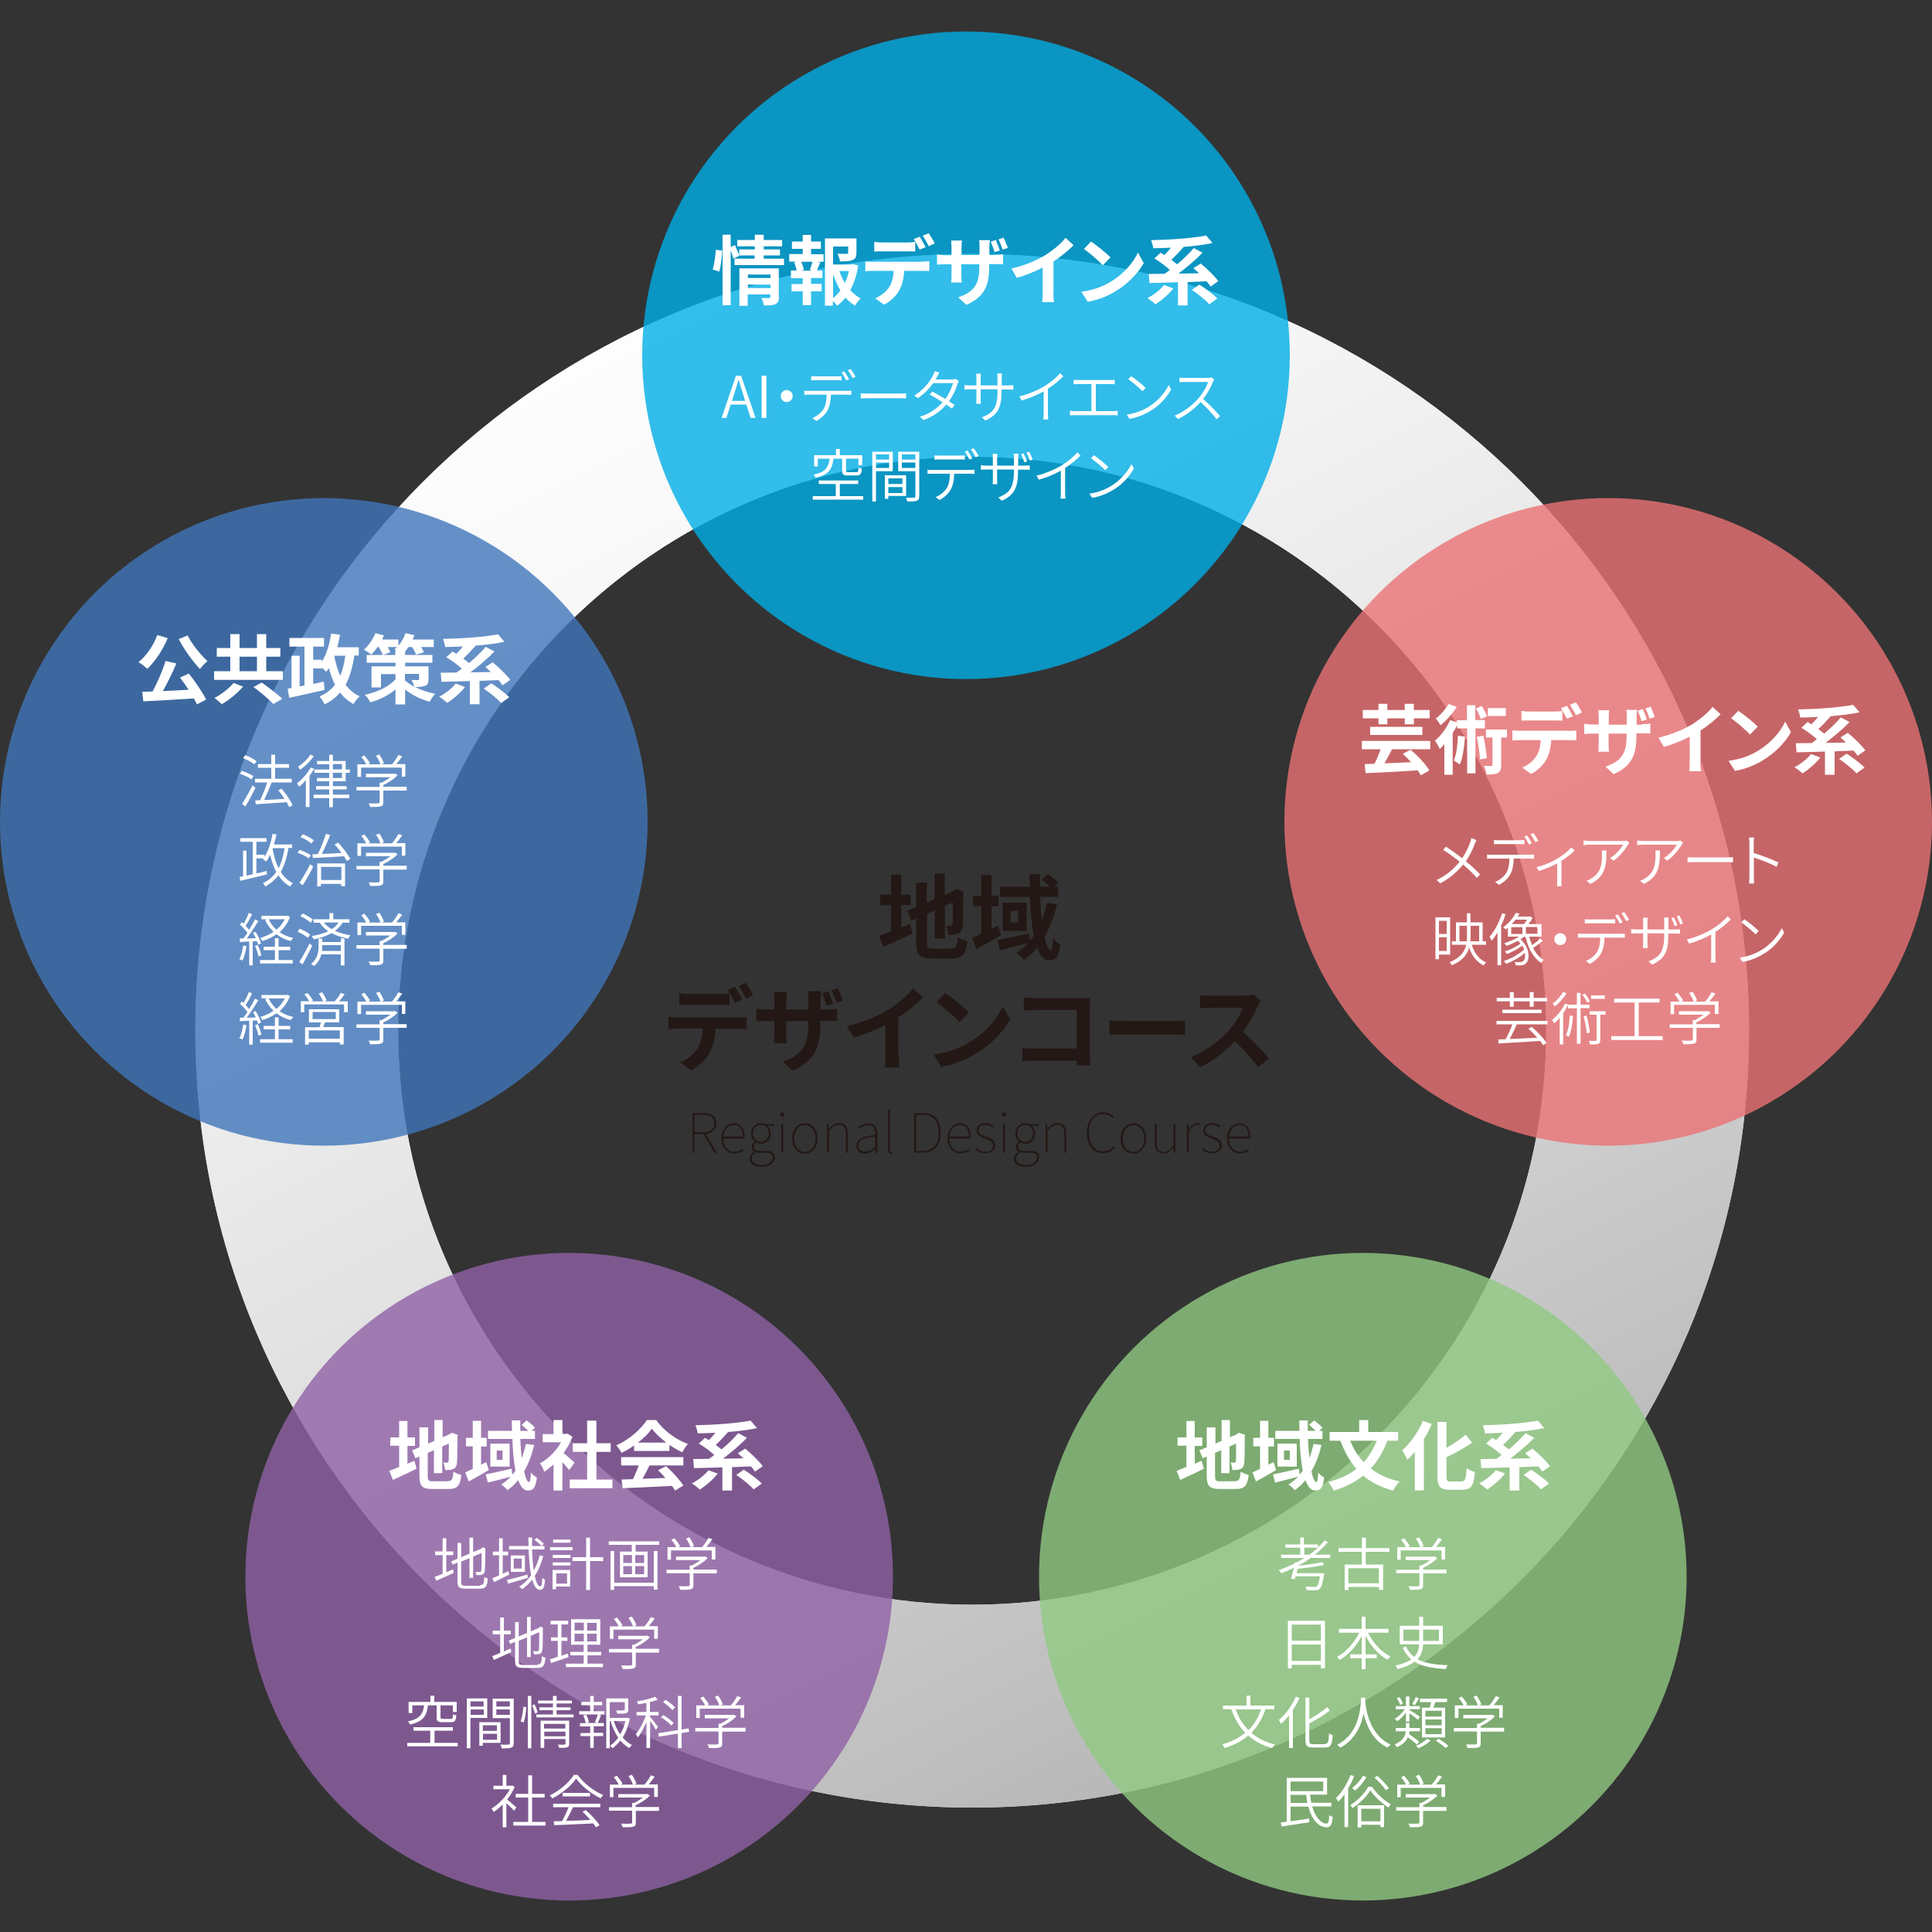 <?xml version="1.0" encoding="utf-8"?>
<!-- Generator: Adobe Illustrator 27.8.1, SVG Export Plug-In . SVG Version: 6.00 Build 0)  -->
<svg version="1.1" id="レイヤー_1" xmlns="http://www.w3.org/2000/svg" xmlns:xlink="http://www.w3.org/1999/xlink" x="0px"
	 y="0px" viewBox="0 0 1000 1000" style="enable-background:new 0 0 1000 1000;" xml:space="preserve">
<rect x="0" y="0" width="1000" height="1000" fill="#333333" stroke="none"/>
<style type="text/css">
	.st0{fill:#DBDCDC;}
	.st1{fill:url(#SVGID_1_);}
	.st2{opacity:0.8;fill:#EB7275;}
	.st3{opacity:0.8;fill:#4076BA;}
	.st4{opacity:0.8;fill:#00AEE6;}
	.st5{opacity:0.8;fill:#9062A6;}
	.st6{opacity:0.8;fill:#90C981;}
	.st7{fill:#FFFFFF;}
	.st8{fill:#231815;}
</style>
<g>
	<path class="st0" d="M503.2,935.6c-221.7,0-402.1-180.4-402.1-402.1s180.4-402.1,402.1-402.1s402.1,180.4,402.1,402.1
		S724.9,935.6,503.2,935.6z M503.2,236.4c-163.8,0-297.1,133.3-297.1,297.1s133.3,297.1,297.1,297.1s297.1-133.3,297.1-297.1
		S667,236.4,503.2,236.4z"/>
	<linearGradient id="SVGID_1_" gradientUnits="userSpaceOnUse" x1="301.619" y1="134.497" x2="697.307" y2="917.63">
		<stop  offset="0" style="stop-color:#FFFFFF"/>
		<stop  offset="0.2" style="stop-color:#F7F7F7"/>
		<stop  offset="0.503" style="stop-color:#E2E2E2"/>
		<stop  offset="0.869" style="stop-color:#C0C0C0"/>
		<stop  offset="1" style="stop-color:#B3B3B3"/>
	</linearGradient>
	<path class="st1" d="M503.2,935.6c-221.7,0-402.1-180.4-402.1-402.1s180.4-402.1,402.1-402.1s402.1,180.4,402.1,402.1
		S724.9,935.6,503.2,935.6z M503.2,236.4c-163.8,0-297.1,133.3-297.1,297.1s133.3,297.1,297.1,297.1s297.1-133.3,297.1-297.1
		S667,236.4,503.2,236.4z"/>
	<circle class="st2" cx="832.4" cy="425.4" r="167.6"/>
	<circle class="st3" cx="167.6" cy="425.4" r="167.6"/>
	<circle class="st4" cx="500" cy="183.9" r="167.6"/>
	<circle class="st5" cx="294.6" cy="816.1" r="167.6"/>
	<circle class="st6" cx="705.4" cy="816.1" r="167.6"/>
	<g>
		<g>
			<path class="st7" d="M386.3,209.4h-8.1l-2.2,6.9h-2.5l7.4-21.8h2.7l7.5,21.8h-2.6L386.3,209.4z M385.7,207.5l-1.1-3.5
				c-0.8-2.5-1.5-4.8-2.3-7.4h-0.1c-0.7,2.6-1.4,4.9-2.2,7.4l-1.1,3.5H385.7z"/>
			<path class="st7" d="M394.2,194.5h2.5v21.8h-2.5V194.5z"/>
			<path class="st7" d="M407.2,201.9c1.7,0,3.1,1.4,3.1,3.1c0,1.7-1.4,3.1-3.1,3.1c-1.7,0-3.1-1.4-3.1-3.1
				C404.1,203.3,405.5,201.9,407.2,201.9z"/>
			<path class="st7" d="M438.3,202.3c0.6,0,1.5,0,2.3-0.1v2.2c-0.6,0-1.5-0.1-2.3-0.1h-8.2c-0.1,3.2-0.6,6-1.8,8.2
				c-1.1,2-3.3,4.1-5.8,5.4l-2-1.5c2.3-1,4.5-2.7,5.7-4.6c1.3-2.1,1.6-4.7,1.7-7.5h-9.1c-0.9,0-1.7,0-2.5,0.1v-2.2
				c0.8,0.1,1.6,0.1,2.5,0.1H438.3z M422.5,196.8c-1,0-1.9,0-2.6,0.1v-2.2c0.8,0.1,1.7,0.1,2.6,0.1h10.4c0.8,0,1.9-0.1,2.7-0.1v2.2
				c-0.9-0.1-1.9-0.1-2.7-0.1H422.5z M438,196.9c-0.6-1.2-1.6-3-2.4-4.1l1.4-0.6c0.7,1,1.8,2.9,2.5,4.1L438,196.9z M440.3,191
				c0.8,1.1,2,2.9,2.5,4l-1.5,0.7c-0.7-1.3-1.6-3-2.5-4.1L440.3,191z"/>
			<path class="st7" d="M445.4,203.6c0.9,0.1,2.3,0.1,4,0.1h16.4c1.5,0,2.5-0.1,3.2-0.1v2.6c-0.6,0-1.8-0.1-3.1-0.1h-16.4
				c-1.6,0-3.1,0.1-4,0.1V203.6z"/>
			<path class="st7" d="M496.3,197.2c-0.2,0.4-0.5,1.1-0.7,1.5c-0.7,2.7-2.3,6-4.4,9c1.1,0.7,2.1,1.4,2.9,1.9l-1.4,1.9
				c-0.7-0.6-1.7-1.3-2.9-2.1c-2.6,3.1-6.5,6.1-11.8,8l-1.9-1.7c5.2-1.5,9.1-4.5,11.8-7.5c-2.4-1.5-5-3.1-6.7-4l1.4-1.5
				c1.8,0.9,4.3,2.4,6.7,3.8c1.9-2.6,3.3-5.8,4-8.2H483c-1.8,2.6-4.5,5.5-7.9,7.8l-1.8-1.4c5.1-3.2,8.3-7.7,9.6-10.4
				c0.3-0.5,0.7-1.5,0.9-2.2l2.4,0.8c-0.4,0.7-0.9,1.7-1.2,2.2c-0.2,0.4-0.5,0.9-0.7,1.3h8.5c0.8,0,1.4-0.1,1.8-0.3L496.3,197.2z"/>
			<path class="st7" d="M521.9,199.5c1.3,0,2.3-0.1,2.6-0.1v2.3c-0.3,0-1.4-0.1-2.6-0.1h-3.5v1c0,8-1.7,12-8.4,15.1l-1.8-1.7
				c5.4-2.1,8.1-4.6,8.1-13.2v-1.3h-8.7v4.9c0,1.1,0.1,2.4,0.1,2.6h-2.4c0-0.2,0.1-1.5,0.1-2.6v-4.9h-3.3c-1.3,0-2.7,0.1-2.9,0.1
				v-2.3c0.2,0,1.7,0.2,2.9,0.2h3.3v-4c0-1-0.1-1.8-0.1-2.1h2.4c0,0.2-0.1,1.1-0.1,2.1v4h8.7v-3.8c0-1.2-0.1-2.1-0.1-2.4h2.4
				c0,0.3-0.1,1.2-0.1,2.4v3.8H521.9z"/>
			<path class="st7" d="M550.4,194.8c-2,2-4.9,4.5-8,6.4v12.9c0,1.1,0.1,2.5,0.2,3h-2.6c0.1-0.5,0.2-1.9,0.2-3v-11.5
				c-3.2,1.8-7.4,3.6-11.4,4.7l-1.2-2.1c4.9-1.2,10-3.5,13.3-5.5c3-1.9,6.2-4.5,7.8-6.6L550.4,194.8z"/>
			<path class="st7" d="M576.1,212.8c0.9,0,1.7-0.1,2.4-0.2v2.4c-0.8-0.1-1.8-0.1-2.4-0.1h-19.7c-0.8,0-1.7,0-2.6,0.1v-2.4
				c0.9,0.1,1.8,0.2,2.6,0.2h8.5v-14h-6.8c-0.5,0-1.7,0.1-2.4,0.1v-2.3c0.8,0.1,1.8,0.1,2.4,0.1h16.4c0.9,0,1.8-0.1,2.5-0.1v2.3
				c-0.7-0.1-1.7-0.1-2.5-0.1h-7.3v14H576.1z"/>
			<path class="st7" d="M595.1,210.2c4.5-2.9,8.1-7.3,9.8-10.9l1.3,2.3c-2,3.6-5.4,7.7-9.8,10.5c-3,1.9-6.7,3.8-11.8,4.7l-1.4-2.2
				C588.5,213.8,592.3,212,595.1,210.2z M593,200.8l-1.6,1.7c-1.5-1.5-5.2-4.7-7.4-6.2l1.5-1.6C587.6,196.1,591.4,199.1,593,200.8z"
				/>
			<path class="st7" d="M628.5,196.5c-0.2,0.2-0.5,0.8-0.7,1.2c-1,2.6-2.9,6.2-5.1,8.8c3.2,2.7,6.8,6.5,8.8,8.9l-1.8,1.6
				c-2-2.6-5.2-6.2-8.3-8.9c-3.2,3.5-7.2,6.7-11.7,8.8l-1.7-1.8c4.8-1.9,9.2-5.4,12.3-8.9c2-2.3,4.3-5.9,5-8.5h-11.9
				c-1,0-2.6,0.1-2.9,0.1v-2.4c0.3,0.1,2,0.2,2.9,0.2h11.7c0.9,0,1.6-0.1,2.1-0.2L628.5,196.5z"/>
			<path class="st7" d="M446.8,256.8v1.8h-26.1v-1.8h11.9v-6.3h-8.8v-1.8h20.4v1.8h-9.5v6.3H446.8z M431.4,237.4
				c-0.6,5.3-2.4,8.4-9.3,9.9c-0.1-0.5-0.7-1.3-1.1-1.6c6.3-1.3,7.8-3.8,8.4-8.3h-6.1v4h-1.9v-5.8h11.3v-3.2h2v3.2h11.6v5.2h-2v-3.4
				h-6.4v6.1c0,0.7,0.2,0.9,1.3,0.9h4c0.9,0,1.1-0.3,1.2-2.5c0.4,0.3,1.2,0.6,1.7,0.7c-0.2,2.7-0.8,3.5-2.7,3.5h-4.4
				c-2.5,0-3.1-0.5-3.1-2.6v-6.1H431.4z"/>
			<path class="st7" d="M453.4,243.8v15.8h-1.9v-25.8h10.6v10.1H453.4z M453.4,235.2v2.7h6.8v-2.7H453.4z M460.2,242.2v-2.8h-6.8
				v2.8H460.2z M459.8,256.7v1.5H458v-12.2h11v10.7H459.8z M459.8,247.6v2.9h7.3v-2.9H459.8z M467.1,255.2v-3.1h-7.3v3.1H467.1z
				 M475.8,256.8c0,1.3-0.3,2-1.3,2.4c-0.9,0.3-2.5,0.4-4.9,0.4c-0.1-0.5-0.4-1.5-0.7-2c1.9,0.1,3.7,0.1,4.2,0
				c0.5,0,0.7-0.2,0.7-0.7v-13h-8.9v-10.1h10.9V256.8z M466.8,235.2v2.7h7v-2.7H466.8z M473.8,242.2v-2.8h-7v2.8H473.8z"/>
			<path class="st7" d="M502.1,243.2c0.6,0,1.5,0,2.3-0.1v2.2c-0.6,0-1.5-0.1-2.3-0.1h-8.2c-0.1,3.2-0.6,6-1.8,8.2
				c-1.1,2-3.3,4.1-5.8,5.4l-2-1.5c2.3-1,4.5-2.7,5.7-4.6c1.3-2.1,1.6-4.7,1.7-7.5h-9.1c-0.9,0-1.7,0-2.5,0.1v-2.2
				c0.8,0.1,1.6,0.1,2.5,0.1H502.1z M486.3,237.8c-1,0-1.9,0-2.6,0.1v-2.2c0.8,0.1,1.7,0.1,2.6,0.1h10.4c0.8,0,1.9-0.1,2.7-0.1v2.2
				c-0.9-0.1-1.9-0.1-2.7-0.1H486.3z M501.8,237.9c-0.6-1.2-1.6-3-2.4-4.1l1.4-0.6c0.7,1,1.8,2.9,2.5,4.1L501.8,237.9z M504,232
				c0.8,1.1,2,2.9,2.5,4l-1.5,0.7c-0.7-1.3-1.6-3-2.5-4.1L504,232z"/>
			<path class="st7" d="M530.4,241c1.3,0,2.3-0.1,2.6-0.1v2.3c-0.3,0-1.3-0.1-2.6-0.1h-3.5v1c0,8-1.7,12.1-8.4,15.1l-1.8-1.7
				c5.3-2.1,8.1-4.6,8.1-13.2V243h-8.7v5c0,1,0.1,2.4,0.1,2.6h-2.4c0-0.2,0.1-1.5,0.1-2.6v-5h-3.3c-1.3,0-2.6,0.1-2.9,0.1v-2.3
				c0.2,0,1.7,0.2,2.9,0.2h3.3v-4c0-1-0.1-1.8-0.1-2.1h2.4c0,0.2-0.1,1.1-0.1,2.1v4h8.7v-3.8c0-1.2-0.1-2.1-0.1-2.4h2.4
				c0,0.3-0.1,1.2-0.1,2.4v3.8H530.4z M530.2,239.3c-0.4-1.3-1.2-3.1-1.7-4.2l1.3-0.4c0.5,1,1.4,2.9,1.8,4.1L530.2,239.3z
				 M532.7,233.8c0.6,1.1,1.4,2.9,1.8,4.1l-1.4,0.5c-0.5-1.3-1.2-3.1-1.8-4.2L532.7,233.8z"/>
			<path class="st7" d="M559.3,235.8c-2,2-4.9,4.5-8,6.4v12.9c0,1.1,0.1,2.5,0.2,3h-2.6c0.1-0.5,0.2-1.9,0.2-3v-11.5
				c-3.2,1.8-7.4,3.6-11.4,4.7l-1.2-2.1c4.9-1.2,10-3.5,13.3-5.5c3-1.9,6.2-4.5,7.8-6.6L559.3,235.8z"/>
			<path class="st7" d="M575.8,251.1c4.5-2.9,8.1-7.3,9.8-10.9l1.3,2.3c-2,3.6-5.4,7.7-9.8,10.5c-3,1.9-6.7,3.8-11.8,4.7l-1.4-2.2
				C569.1,254.8,573,252.9,575.8,251.1z M573.7,241.7l-1.6,1.7c-1.5-1.5-5.2-4.7-7.4-6.2l1.5-1.6C568.3,237,572.1,240.1,573.7,241.7
				z"/>
		</g>
	</g>
	<g>
		<path class="st7" d="M368.9,139.5c0.8-2.7,1.4-7,1.6-10.2l3.3,0.4c-0.1,3.2-0.7,7.9-1.5,10.9L368.9,139.5z M405.8,133.9v3.3h-25.6
			v-3.3h10.4v-1.7h-8.1l0.1,0.2l-3,1.5c-0.3-1.1-0.8-2.8-1.4-4.3v28.4h-4.2v-36.5h4.2v6.3l2.2-0.9c0.8,1.7,1.7,3.9,2.2,5.3v-3.1h8.1
			v-1.6h-9.1v-3.3h9.1v-2.7h4.6v2.7h9.5v3.3h-9.5v1.6h8.4v3.1h-8.4v1.7H405.8z M403.2,153.6c0,2-0.4,3.1-1.8,3.8
			c-1.4,0.7-3.3,0.7-6,0.7c-0.2-1.1-0.7-2.8-1.3-3.9c1.6,0.1,3.4,0.1,3.9,0.1c0.5,0,0.7-0.2,0.7-0.6v-1.3h-11.7v5.9h-4.3v-19.4h20.4
			V153.6z M387.1,142.1v1.8h11.7v-1.8H387.1z M398.8,149.1v-1.8h-11.7v1.8H398.8z"/>
		<path class="st7" d="M419.8,131.6h6.5v3.9h-3.2l1.5,0.4c-0.7,1.4-1.3,3-1.8,4.1h2.9v3.9h-5.9v3h5.5v3.9h-5.5v7.1h-4.3v-7.1h-5.8
			V147h5.8v-3h-6.1V140h2.9c-0.2-1.3-0.7-2.9-1.3-4.2l1.4-0.4h-3.9v-3.9h7v-2.7h-5.6v-3.8h5.6v-3.4h4.3v3.4h5.1v3.8h-5.1V131.6z
			 M419.2,139.7c0.4-1.2,1-2.9,1.4-4.2h-5.9c0.7,1.4,1.2,3.1,1.4,4.2l-1.3,0.4h5.7L419.2,139.7z M444.2,137.4
			c-0.7,4.7-2.1,9.1-4.1,12.8c1.6,1.8,3.4,3.2,5.4,4.3c-1,0.9-2.3,2.5-3,3.7c-1.8-1.1-3.4-2.5-4.9-4.1c-1.3,1.6-2.7,3-4.3,4.2
			c-0.5-0.8-1.3-1.7-2.2-2.4v2.3H427v-34.8h16.3v7.4c0,2-0.4,3.1-2,3.8c-1.5,0.6-3.6,0.7-6.5,0.7c-0.2-1.3-0.8-2.9-1.3-4
			c1.9,0.1,4.1,0.1,4.7,0.1c0.6,0,0.8-0.2,0.8-0.6v-3.2h-7.8v9.3h9.4l0.8-0.2L444.2,137.4z M431.2,154.3c1.4-1.1,2.7-2.5,3.8-4
			c-1.5-2.5-2.8-5.4-3.8-8.4V154.3z M434.5,140.3c0.7,2.2,1.6,4.2,2.8,6.1c0.9-1.9,1.6-3.9,2.1-6.1H434.5z"/>
		<path class="st7" d="M477.4,135.4c0.8,0,2.5-0.1,3.6-0.2v5.1c-1-0.1-2.5-0.1-3.6-0.1h-9.4c-0.2,4-1.1,7.3-2.5,10
			c-1.4,2.7-4.4,5.7-7.9,7.5l-4.6-3.3c2.8-1.1,5.5-3.3,7.1-5.6c1.6-2.4,2.3-5.4,2.4-8.6h-10.8c-1.1,0-2.7,0.1-3.8,0.2v-5.1
			c1.2,0.2,2.5,0.2,3.8,0.2H477.4z M456.7,130.1c-1.3,0-3,0-4.2,0.1v-5c1.3,0.2,2.9,0.3,4.2,0.3h12.8c1.3,0,2.9-0.1,4.2-0.3v5
			c-1.3-0.1-2.9-0.1-4.2-0.1H456.7z M476,129.2c-0.8-1.6-2-3.9-3.1-5.4l3.1-1.3c1,1.4,2.3,3.9,3.1,5.4L476,129.2z M480.7,127.4
			c-0.8-1.6-2.1-3.9-3.1-5.4l3.1-1.3c1,1.5,2.5,3.9,3.1,5.3L480.7,127.4z"/>
		<path class="st7" d="M514.9,131.9c2.1,0,3.2-0.1,4.3-0.3v5.2c-0.9-0.1-2.2-0.1-4.3-0.1H512v1.3c0,9.7-2.3,15.6-11.8,19.8l-4.2-3.9
			c7.5-2.7,10.9-6,10.9-15.6v-1.5h-9.3v5.3c0,1.8,0.1,3.3,0.2,4.1h-5.5c0.1-0.8,0.2-2.3,0.2-4.1v-5.3h-3.3c-2,0-3.4,0.1-4.2,0.2
			v-5.3c0.7,0.1,2.3,0.4,4.2,0.4h3.3V128c0-1.5-0.2-2.8-0.2-3.5h5.6c-0.1,0.7-0.2,2-0.2,3.6v3.9h9.3v-4.1c0-1.6-0.1-2.9-0.2-3.6h5.6
			c-0.1,0.8-0.3,2-0.3,3.6v4.1H514.9z M514.8,130.5c-0.5-1.6-1.3-3.8-2-5.4l2.6-0.9c0.7,1.6,1.6,3.8,2.1,5.4L514.8,130.5z
			 M518.9,129.2c-0.5-1.7-1.3-3.8-2.1-5.3l2.7-0.9c0.7,1.6,1.6,3.8,2.2,5.3L518.9,129.2z"/>
		<path class="st7" d="M545.2,151.3c0,1.7,0.1,4.1,0.4,5.1h-6.2c0.2-0.9,0.3-3.4,0.3-5.1v-12.8c-4,2-8.9,4.1-13.4,5.3l-2.8-4.8
			c6.8-1.5,13.4-4.4,17.8-7.1c3.9-2.5,8-5.9,10.2-8.8l4.2,3.8c-3,3-6.5,5.9-10.4,8.4V151.3z"/>
		<path class="st7" d="M574.8,145.9c6.6-3.9,11.8-9.9,14.2-15.2l3,5.5c-3,5.3-8.2,10.7-14.5,14.5c-3.9,2.4-9,4.6-14.5,5.5l-3.3-5.2
			C565.9,150.2,571,148.2,574.8,145.9z M574.8,133.2l-4,4.1c-2-2.2-6.9-6.5-9.8-8.4l3.7-3.9C567.4,126.8,572.5,130.9,574.8,133.2z"
			/>
		<path class="st7" d="M607.3,149.3c-2.4,3.1-6.2,6.3-9.2,8.2c-1-0.9-3-2.5-4.2-3.2c3.2-1.6,6.6-4.3,8.6-6.8L607.3,149.3z
			 M626.6,148.3c-0.5-0.8-1.3-1.8-2.1-2.7c-3.3,0.1-6.6,0.3-9.8,0.4v12.1h-5v-12c-5.5,0.2-10.6,0.3-14.7,0.4l-0.4-4.7
			c2.4,0,5.2-0.1,8.2-0.1c0.9-0.6,1.8-1.3,2.7-2c-2.2-2-5.3-4.3-8-5.9l3.2-3c0.6,0.4,1.3,0.7,2,1.2c1.2-1.2,2.4-2.5,3.4-3.8
			c-3.1,0.2-6.3,0.2-9.2,0.3c-0.1-1.2-0.7-3.1-1.1-4.2c10.1-0.2,21.5-1,28.5-2.4l3.3,3.9c-4.4,0.9-9.7,1.6-15.1,2l0.1,0.1
			c-2,2.3-4.3,4.7-6.3,6.6c1.1,0.8,2.1,1.6,3,2.3c3.2-2.7,6.3-5.7,8.6-8.4l4.5,2.4c-3.6,3.8-8.2,7.6-12.4,10.8c3.4,0,7-0.1,10.6-0.2
			c-1-0.9-2-1.8-2.9-2.6l3.8-2.4c3.2,2.6,7.2,6.5,9.1,9.1L626.6,148.3z M620.8,147.3c3.1,2,7.2,5,9.3,7.2l-4.2,3
			c-1.8-2.1-5.8-5.3-9-7.5L620.8,147.3z"/>
	</g>
	<g>
		<g>
			<path class="st7" d="M720.5,387.8c-1.3,2.5-2.6,5.1-3.9,7.3c4.3-0.2,9.1-0.4,13.8-0.6c-1.4-1.5-2.9-3-4.3-4.3l4-2.2
				c3.6,3.1,7.9,7.5,9.7,10.8l-4.4,2.5c-0.4-0.8-1-1.7-1.6-2.6c-9.7,0.7-20,1.2-27,1.5l-0.4-4.7c1.5,0,3.2-0.1,5-0.2
				c1.2-2.2,2.3-4.9,3.2-7.5h-9.7v-4.3h35.4v4.3H720.5z M713.5,371.8h-8.1v-4.3h8.1v-3.2h4.6v3.2h9v-3.2h4.7v3.2h8.2v4.3h-8.2v3.1
				h-4.7v-3.1h-9v3.1h-4.6V371.8z M709.2,376.2h27v4.2h-27V376.2z"/>
			<path class="st7" d="M763.7,377v23.3h-4.3V377h-5.2v-1.6c-0.7,1.3-1.4,2.7-2.3,4v21.6h-4.3v-15.8c-0.8,0.9-1.6,1.8-2.4,2.5
				c-0.4-1-1.7-3.3-2.5-4.3c3.1-2.6,6.1-6.6,7.9-10.7l3.5,1.2v-1.1h5.2V365h4.3v7.7h5v4.3H763.7z M754,365.9
				c-2.1,3.4-5.4,7.1-8.4,9.5c-0.5-1-1.7-2.7-2.4-3.5c2.5-1.9,5.2-5,6.6-7.5L754,365.9z M758.3,381.3c-0.4,5.4-1.2,10.9-2.7,14.4
				c-0.7-0.5-2.3-1.6-3.1-2.1c1.4-3.1,1.9-8,2.1-12.8L758.3,381.3z M766.5,372.2c-0.5-1.4-1.6-3.8-2.6-5.5l3.1-1.3
				c1,1.7,2.2,3.9,2.7,5.3L766.5,372.2z M767.8,380.8c0.8,3.8,1.5,8.4,1.8,11.6l-3.6,0.7c-0.1-3.1-0.8-7.9-1.6-11.7L767.8,380.8z
				 M780,381.7h-3v14.2c0,2.2-0.3,3.4-1.7,4.2c-1.4,0.7-3.3,0.8-5.9,0.8c-0.1-1.3-0.7-3.2-1.3-4.5c1.6,0.1,3.2,0.1,3.7,0.1
				c0.5,0,0.7-0.1,0.7-0.6v-14.2h-3.4v-4.1H780V381.7z M779.4,370.6h-9.3v-4.1h9.3V370.6z"/>
			<path class="st7" d="M812.3,378.3c0.8,0,2.5-0.1,3.6-0.2v5.1c-1-0.1-2.5-0.1-3.6-0.1h-9.4c-0.2,4-1.1,7.3-2.5,10
				c-1.4,2.7-4.4,5.7-7.9,7.5l-4.6-3.3c2.8-1.1,5.5-3.3,7.1-5.6c1.6-2.4,2.3-5.4,2.4-8.6h-10.8c-1.1,0-2.7,0.1-3.8,0.2V378
				c1.2,0.2,2.5,0.2,3.8,0.2H812.3z M791.7,372.9c-1.3,0-3,0-4.2,0.1v-5c1.3,0.2,2.9,0.3,4.2,0.3h12.8c1.3,0,2.9-0.1,4.2-0.3v5
				c-1.3-0.1-2.9-0.1-4.2-0.1H791.7z M811,372c-0.8-1.6-2-3.9-3.1-5.4l3.1-1.3c1,1.4,2.3,3.9,3.1,5.4L811,372z M815.7,370.2
				c-0.8-1.6-2.1-3.9-3.1-5.4l3.1-1.3c1,1.5,2.5,3.9,3.1,5.3L815.7,370.2z"/>
			<path class="st7" d="M849.9,374.8c2.1,0,3.2-0.1,4.3-0.3v5.2c-0.9-0.1-2.2-0.1-4.3-0.1H847v1.3c0,9.7-2.3,15.6-11.8,19.8
				l-4.2-3.9c7.5-2.7,10.9-6,10.9-15.6v-1.5h-9.3v5.3c0,1.8,0.1,3.3,0.2,4.1h-5.5c0.1-0.8,0.2-2.3,0.2-4.1v-5.3h-3.3
				c-2,0-3.4,0.1-4.2,0.2v-5.3c0.7,0.1,2.3,0.4,4.2,0.4h3.3v-3.9c0-1.5-0.2-2.8-0.2-3.5h5.6c-0.1,0.7-0.2,2-0.2,3.6v3.9h9.3v-4.1
				c0-1.6-0.1-2.9-0.2-3.6h5.6c-0.1,0.8-0.3,2-0.3,3.6v4.1H849.9z M849.7,373.3c-0.5-1.6-1.3-3.8-2-5.4l2.6-0.9
				c0.7,1.6,1.6,3.8,2.1,5.4L849.7,373.3z M853.8,372c-0.5-1.7-1.3-3.8-2.1-5.3l2.7-0.9c0.7,1.6,1.6,3.8,2.1,5.3L853.8,372z"/>
			<path class="st7" d="M880.1,394.1c0,1.7,0.1,4.1,0.4,5.1h-6.2c0.2-0.9,0.3-3.4,0.3-5.1v-12.8c-4,2-8.9,4.1-13.4,5.3l-2.8-4.8
				c6.8-1.5,13.4-4.4,17.8-7.1c3.9-2.5,8-5.9,10.2-8.8l4.2,3.8c-3,3-6.5,5.9-10.4,8.4V394.1z"/>
			<path class="st7" d="M909.8,388.7c6.6-3.9,11.8-9.9,14.2-15.2l3,5.5c-3,5.3-8.2,10.7-14.5,14.5c-3.9,2.4-9,4.6-14.5,5.5l-3.3-5.2
				C900.9,393,906,391,909.8,388.7z M909.8,376.1l-4,4.1c-2-2.2-6.9-6.5-9.8-8.4l3.7-3.9C902.4,369.7,907.5,373.7,909.8,376.1z"/>
			<path class="st7" d="M942.2,392.1c-2.4,3.1-6.2,6.3-9.2,8.2c-1-0.9-3-2.5-4.2-3.2c3.2-1.6,6.6-4.3,8.6-6.8L942.2,392.1z
				 M961.5,391.2c-0.5-0.8-1.3-1.8-2.1-2.7c-3.3,0.1-6.6,0.3-9.8,0.4v12.1h-5v-12c-5.5,0.2-10.6,0.3-14.7,0.4l-0.4-4.7
				c2.4,0,5.2-0.1,8.2-0.1c0.9-0.6,1.8-1.3,2.7-2c-2.2-2-5.3-4.3-8-5.9l3.2-3c0.6,0.4,1.3,0.7,2,1.2c1.2-1.2,2.4-2.5,3.4-3.8
				c-3.1,0.2-6.3,0.2-9.2,0.3c-0.1-1.2-0.7-3.1-1.1-4.2c10.1-0.2,21.5-1,28.5-2.4l3.3,3.9c-4.4,0.9-9.7,1.6-15.1,2l0.1,0.1
				c-2,2.3-4.3,4.7-6.3,6.6c1.1,0.8,2.1,1.6,3,2.3c3.2-2.7,6.3-5.7,8.6-8.4l4.5,2.4c-3.6,3.8-8.2,7.6-12.4,10.8
				c3.4,0,7-0.1,10.6-0.2c-1-0.9-2-1.8-2.9-2.6l3.8-2.4c3.2,2.6,7.2,6.5,9.1,9.1L961.5,391.2z M955.8,390.1c3.1,2,7.2,5,9.3,7.2
				l-4.2,3c-1.8-2.1-5.8-5.3-9-7.5L955.8,390.1z"/>
		</g>
	</g>
	<g>
		<g>
			<path class="st7" d="M764.2,434.8c-0.3,0.5-0.7,1.5-0.9,2.1c-1,2.6-2.5,6-4.6,8.9c2.7,2.2,5.3,4.5,7.4,6.8l-1.7,1.8
				c-2.2-2.5-4.5-4.7-7.1-6.9c-2.8,3.4-6.6,7-11.8,9.7l-1.9-1.7c5.3-2.5,9-5.9,11.9-9.5c-2.2-1.8-5.6-4.3-8.5-6.1l1.4-1.7
				c2.6,1.7,6.1,4.2,8.4,6c2-2.8,3.2-5.7,4.2-8.3c0.2-0.5,0.4-1.5,0.6-2.1L764.2,434.8z"/>
			<path class="st7" d="M791.7,442.4c0.6,0,1.5,0,2.3-0.1v2.2c-0.6,0-1.5-0.1-2.3-0.1h-8.2c-0.1,3.2-0.6,6-1.8,8.2
				c-1.1,2-3.3,4.1-5.8,5.4l-2-1.5c2.3-1,4.5-2.7,5.7-4.6c1.3-2.1,1.6-4.7,1.7-7.5h-9.1c-0.9,0-1.7,0-2.5,0.1v-2.2
				c0.8,0.1,1.6,0.1,2.5,0.1H791.7z M775.9,436.9c-1,0-1.9,0-2.6,0.1v-2.2c0.8,0.1,1.7,0.1,2.6,0.1h10.4c0.8,0,1.9-0.1,2.7-0.1v2.2
				c-0.9-0.1-1.9-0.1-2.7-0.1H775.9z M791.4,437.1c-0.6-1.2-1.6-3-2.4-4.1l1.4-0.6c0.7,1,1.8,2.9,2.5,4.1L791.4,437.1z M793.7,431.2
				c0.8,1.1,2,2.9,2.5,4l-1.5,0.7c-0.7-1.3-1.6-3-2.5-4.1L793.7,431.2z"/>
			<path class="st7" d="M815,440.2c-1.4,1.5-4.1,3.7-6.8,5.4v10.6c0,0.9,0,2.1,0.1,2.5h-2.4c0-0.4,0.1-1.6,0.1-2.5v-9.3
				c-2.5,1.3-6.1,2.9-9.5,3.9l-1.2-2c3.8-0.8,7.8-2.6,10.3-4.1c3-1.7,6.2-4.2,7.7-6.1L815,440.2z"/>
			<path class="st7" d="M843.3,436.3c-0.2,0.3-0.6,0.7-0.7,1c-1.2,2-4,5.8-7.4,8.2l-1.8-1.4c2.8-1.6,5.7-4.9,6.7-6.9h-17.2
				c-1.1,0-2.2,0.1-3.3,0.2V435c1,0.1,2.3,0.3,3.3,0.3h17.3c0.5,0,1.5-0.1,1.9-0.2L843.3,436.3z M831.5,440.3
				c0,8.2-0.8,13.5-8.3,17.2l-2-1.6c0.8-0.3,1.8-0.7,2.6-1.3c4.8-2.9,5.4-7.3,5.4-12.3c0-0.7,0-1.3-0.1-2.1H831.5z"/>
			<path class="st7" d="M871.1,436.3c-0.2,0.3-0.6,0.7-0.7,1c-1.2,2-4,5.8-7.4,8.2l-1.8-1.4c2.8-1.6,5.7-4.9,6.7-6.9h-17.2
				c-1.1,0-2.2,0.1-3.3,0.2V435c1,0.1,2.3,0.3,3.3,0.3h17.3c0.5,0,1.5-0.1,1.9-0.2L871.1,436.3z M859.2,440.3
				c0,8.2-0.8,13.5-8.3,17.2l-2-1.6c0.8-0.3,1.8-0.7,2.6-1.3c4.8-2.9,5.4-7.3,5.4-12.3c0-0.7,0-1.3-0.1-2.1H859.2z"/>
			<path class="st7" d="M873.4,443.7c0.9,0.1,2.3,0.1,4,0.1h16.4c1.5,0,2.5-0.1,3.2-0.1v2.6c-0.6,0-1.8-0.1-3.1-0.1h-16.4
				c-1.6,0-3.1,0.1-4,0.1V443.7z"/>
			<path class="st7" d="M919.6,448.7c-3.2-1.8-8.5-3.8-11.8-4.8l0,10c0,1,0,2.5,0.1,3.4h-2.6c0.1-0.9,0.2-2.3,0.2-3.4v-17.4
				c0-0.8-0.1-2.1-0.2-3h2.6c-0.1,0.9-0.2,2.2-0.2,3v5c3.9,1.2,9.5,3.3,12.8,4.9L919.6,448.7z"/>
			<path class="st7" d="M744.8,494.1v2.4H743v-21.7h7.6v19.3H744.8z M744.8,476.6v6.8h4v-6.8H744.8z M748.8,492.2v-7.1h-4v7.1H748.8
				z M761.8,489c1.3,4.3,3.7,7.6,7.4,9.1c-0.4,0.4-1,1.1-1.3,1.6c-3.6-1.8-6-5-7.5-9.2c-1,3.6-3.4,6.8-8.9,9.1
				c-0.2-0.4-0.8-1.2-1.2-1.5c5.6-2.4,7.8-5.5,8.6-9.1h-7.4v-1.8h2.1v-9.8h5.7v-4.7h1.8v4.7h6.3v9.8h1.8v1.8H761.8z M759.2,487.2
				c0.1-1.1,0.1-2.1,0.1-3.3v-4.7h-3.9v8H759.2z M761.2,479.1v4.8c0,1.1,0,2.2-0.1,3.3h4.5v-8H761.2z"/>
			<path class="st7" d="M779.3,473.2c-0.7,2-1.4,4-2.3,5.8v20.6h-1.9v-17c-0.9,1.6-1.9,3-3,4.3c-0.2-0.4-0.7-1.5-1.1-2
				c2.6-3,5-7.6,6.5-12.2L779.3,473.2z M798.5,487c-1.5,1.3-3.5,2.7-5,3.7c1.4,2.6,3.2,4.8,5.5,6.1c-0.4,0.4-1,1.1-1.3,1.6
				c-4-2.5-6.7-7.5-8.1-13.5h-0.8c-0.6,0.4-1.2,0.9-1.8,1.3c4.9,4.2,5.1,10.8,2.6,12.6c-0.8,0.7-1.6,0.9-2.8,0.9
				c-0.7,0-1.5,0-2.3-0.1c0-0.4-0.2-1.2-0.5-1.7c1,0.1,1.9,0.1,2.4,0.1c0.8,0,1.3-0.1,1.9-0.5c0.9-0.6,1.3-2.3,1-4.3
				c-2.6,2.3-6.5,4.5-9.8,5.7c-0.3-0.5-0.7-1.1-1.1-1.5c3.6-1.1,8-3.6,10.5-6c-0.2-0.7-0.6-1.3-1-1.9c-2.1,1.6-5.3,3.3-7.9,4.3
				c-0.2-0.4-0.7-1-1.1-1.4c2.6-0.7,6.1-2.4,8.1-4c-0.4-0.5-0.9-1-1.4-1.4c-1.9,1-3.9,1.9-5.8,2.6c-0.3-0.4-0.8-1-1.2-1.4
				c2.6-0.8,5.5-2,7.7-3.4h-5.8v-4.6c-0.4,0.3-0.7,0.6-1.1,0.9c-0.3-0.4-1-0.9-1.4-1.1c3.1-2.2,5.4-5.2,6.6-7.5l1.9,0.4
				c-0.3,0.5-0.6,1-0.9,1.5h6l0.4-0.1l1.3,0.8c-0.6,1.1-1.4,2.2-2.2,3.2h6.8v6.5h-6.4c0.4,1.5,0.9,3,1.5,4.4c1.5-1,3.2-2.4,4.3-3.4
				L798.5,487z M782.2,483.4h5.8v-3.5h-5.8V483.4z M784.4,476c-0.6,0.8-1.2,1.5-1.9,2.3h6.3c0.6-0.7,1.2-1.5,1.7-2.3H784.4z
				 M795.8,479.8h-6v3.5h6V479.8z"/>
			<path class="st7" d="M807.6,483c1.7,0,3.1,1.4,3.1,3.1c0,1.7-1.4,3.1-3.1,3.1s-3.1-1.4-3.1-3.1C804.5,484.4,805.9,483,807.6,483z
				"/>
			<path class="st7" d="M838.7,483.3c0.6,0,1.5,0,2.3-0.1v2.2c-0.6,0-1.5-0.1-2.3-0.1h-8.2c-0.1,3.2-0.6,6-1.8,8.2
				c-1.1,2-3.3,4.1-5.8,5.4l-2-1.5c2.3-1,4.5-2.7,5.7-4.6c1.3-2.1,1.6-4.7,1.7-7.5h-9.1c-0.9,0-1.7,0-2.5,0.1v-2.2
				c0.8,0.1,1.6,0.1,2.5,0.1H838.7z M822.9,477.9c-1,0-1.9,0-2.6,0.1v-2.2c0.8,0.1,1.7,0.1,2.6,0.1h10.4c0.8,0,1.9-0.1,2.7-0.1v2.2
				c-0.9-0.1-1.9-0.1-2.7-0.1H822.9z M838.4,478c-0.6-1.2-1.6-3-2.4-4.1l1.4-0.6c0.7,1,1.8,2.9,2.5,4.1L838.4,478z M840.7,472.1
				c0.8,1.1,2,2.9,2.5,4l-1.5,0.7c-0.7-1.3-1.6-3-2.5-4.1L840.7,472.1z"/>
			<path class="st7" d="M867,481.1c1.3,0,2.3-0.1,2.6-0.1v2.3c-0.3,0-1.3-0.1-2.6-0.1h-3.5v1c0,8-1.7,12.1-8.4,15.1l-1.8-1.7
				c5.3-2.1,8.1-4.6,8.1-13.2v-1.3h-8.7v5c0,1,0.1,2.4,0.1,2.6h-2.4c0-0.2,0.1-1.5,0.1-2.6v-5h-3.3c-1.3,0-2.6,0.1-2.9,0.1v-2.3
				c0.2,0,1.7,0.2,2.9,0.2h3.3v-4c0-1-0.1-1.8-0.1-2.1h2.4c0,0.2-0.1,1.1-0.1,2.1v4h8.7v-3.8c0-1.2-0.1-2.1-0.1-2.4h2.4
				c0,0.3-0.1,1.2-0.1,2.4v3.8H867z M866.8,479.4c-0.4-1.3-1.2-3.1-1.7-4.2l1.3-0.4c0.5,1,1.4,2.9,1.8,4.1L866.8,479.4z
				 M869.3,473.9c0.6,1.1,1.4,2.9,1.8,4.1l-1.4,0.5c-0.5-1.3-1.2-3.1-1.8-4.2L869.3,473.9z"/>
			<path class="st7" d="M895.9,475.9c-2,2-4.9,4.5-8,6.4v12.9c0,1.1,0.1,2.5,0.2,3h-2.6c0.1-0.5,0.2-1.9,0.2-3v-11.5
				c-3.2,1.8-7.4,3.6-11.4,4.7l-1.2-2.1c4.9-1.2,10-3.5,13.3-5.5c3-1.9,6.2-4.5,7.8-6.6L895.9,475.9z"/>
			<path class="st7" d="M912.4,491.3c4.5-2.9,8.1-7.3,9.8-10.9l1.3,2.3c-2,3.6-5.4,7.7-9.8,10.5c-3,1.9-6.7,3.8-11.8,4.7l-1.4-2.2
				C905.7,494.9,909.6,493.1,912.4,491.3z M910.3,481.9l-1.6,1.7c-1.5-1.5-5.2-4.7-7.4-6.2l1.5-1.6
				C904.9,477.1,908.7,480.2,910.3,481.9z"/>
			<path class="st7" d="M785.1,530.2c-1.1,2.5-2.5,5.4-3.7,7.6c4.3-0.2,9.4-0.5,14.3-0.7c-1.4-1.6-3-3.2-4.6-4.6l1.7-1
				c2.9,2.4,6.2,5.9,7.7,8.4l-1.8,1.1c-0.4-0.7-0.9-1.4-1.5-2.2c-7.8,0.5-16.1,1-21.5,1.3l-0.2-2.1c1.1,0,2.4-0.1,3.8-0.1
				c1.2-2.1,2.6-5.2,3.5-7.7h-8.2v-1.8H801v1.8H785.1z M781.5,518.3h-6.8v-1.8h6.8v-3h2v3h8.3v-3h2v3h7v1.8h-7v2.8h-2v-2.8h-8.3v2.8
				h-2V518.3z M777.6,522.6h20.3v1.8h-20.3V522.6z"/>
			<path class="st7" d="M811.7,519.9c-0.7,1.5-1.6,3.1-2.6,4.5v16.2h-1.8v-13.8c-0.9,1.1-1.8,2-2.8,2.9c-0.2-0.4-0.8-1.3-1.2-1.7
				c2.6-2.1,5.2-5.3,6.7-8.5L811.7,519.9z M810.8,514.1c-1.4,2.4-3.8,5.1-6,6.8c-0.3-0.4-0.8-1.1-1.1-1.5c2.1-1.5,4.3-4,5.4-6
				L810.8,514.1z M814.2,525.8c-0.3,4.3-1,8.2-2.2,10.9c-0.3-0.3-1-0.7-1.5-0.9c1.3-2.5,1.8-6.3,2-10.2L814.2,525.8z M818.1,521.9
				v18.3h-1.9v-18.3h-4.6V520h4.6v-6.1h1.9v6.1h4.6v1.8H818.1z M821.6,519c-0.5-1.2-1.6-2.9-2.6-4.1l1.3-0.7c1,1.3,2.2,2.9,2.6,4.1
				L821.6,519z M821.2,525.7c0.8,2.8,1.5,6.4,1.7,8.8l-1.6,0.3c-0.2-2.4-0.9-6-1.6-8.8L821.2,525.7z M831,525.2h-2.7v13
				c0,1.1-0.2,1.7-1,2.1c-0.8,0.3-2.1,0.3-4.3,0.3c-0.1-0.5-0.3-1.3-0.6-1.9c1.6,0.1,3,0.1,3.4,0c0.4,0,0.6-0.1,0.6-0.5v-13h-3.6
				v-1.8h8.2V525.2z M830.6,517h-7.1v-1.8h7.1V517z"/>
			<path class="st7" d="M860.6,536.3v2H834v-2h12.1v-17.4h-10.6v-2h23.5v2h-10.8v17.4H860.6z"/>
			<path class="st7" d="M890.2,532h-12.1v6.1c0,1.3-0.3,1.8-1.4,2.1c-1,0.3-2.7,0.3-5.4,0.3c-0.1-0.5-0.5-1.4-0.8-1.9
				c2.3,0.1,4.3,0.1,4.9,0c0.6,0,0.8-0.2,0.8-0.6V532h-12v-1.8h12V528h1c1.6-0.8,3.2-1.8,4.6-2.8H869v-1.8h14.7l0.4-0.1l1.3,0.9
				c-1.9,1.9-4.7,3.8-7.4,5v0.9h12.1V532z M866.6,524.9h-1.9v-6.5h4.6c-0.6-1.1-1.6-2.7-2.6-3.8l1.6-0.8c1.1,1.3,2.4,3,2.9,4.1
				l-0.9,0.5h6.3c-0.4-1.3-1.3-3.1-2.3-4.4l1.7-0.7c1,1.4,2.1,3.4,2.4,4.6l-1.2,0.5h5.4c1.2-1.4,2.5-3.3,3.3-4.8l2,0.7
				c-1,1.4-2.1,2.8-3.1,4h4.7v6.5h-1.9v-4.7h-21.1V524.9z"/>
		</g>
	</g>
	<g>
		<g>
			<path class="st7" d="M618.4,757.6c1.2-0.5,2.4-1,3.6-1.5l1.1,4.1c-4.1,2.1-8.6,4.1-12.2,5.8l-1.9-4.7c1.4-0.5,3.1-1.2,5.1-2v-11
				h-4.6V744h4.6v-8.5h4.3v8.5h3.9v4.4h-3.9V757.6z M639.3,766.6c2.1,0,2.5-0.9,2.9-4.9c1,0.7,2.8,1.4,4.1,1.7
				c-0.6,5.5-2,7.3-6.6,7.3h-8.3c-5.3,0-6.8-1.4-6.8-6.8v-10l-2.1,0.9l-1.7-4.1l3.8-1.6v-10.3h4.5v8.4l3.2-1.4V735h4.3v8.9l3.1-1.3
				l0.8-0.5l0.8-0.5l3.2,1.1l-0.2,0.8c0,7.4-0.1,12.1-0.3,13.7c-0.1,1.8-0.8,2.7-2,3.2c-1.1,0.5-2.8,0.5-4.1,0.5
				c-0.1-1.2-0.5-2.9-1-3.9c0.7,0.1,1.5,0.1,1.9,0.1c0.5,0,0.7-0.2,0.9-0.9c0.1-0.6,0.1-3.5,0.1-9l-3.4,1.5v13.8h-4.3v-11.9
				l-3.2,1.4v12c0,2.3,0.4,2.7,2.7,2.7H639.3z"/>
			<path class="st7" d="M660.5,760.9c-3.4,2-7.2,4.2-10.4,5.9l-1.8-4.7c1.1-0.5,2.4-1.1,3.9-1.8v-11.7h-3.5v-4.4h3.5v-8.8h4.3v8.8
				h2.9v4.5h-2.9v9.4l2.7-1.3L660.5,760.9z M684,747.9c-1.2,5.1-2.9,9.7-5.2,13.6c0.7,3.5,1.6,5.6,2.5,5.6c0.5,0,0.9-1.4,1-4.9
				c0.9,1.1,2.1,2.1,3.1,2.6c-0.7,5.2-1.8,6.7-4.7,6.7c-2.2,0-3.8-2.1-5-5.4c-1.6,2-3.4,3.7-5.5,5.2c-0.6-0.8-2.3-2.3-3.3-2.9
				c1.9-1.2,3.5-2.6,5-4.1c-4.1,1.1-8.5,2.3-11.9,3.1l-1.1-4.3c3.4-0.6,8.5-1.8,13.4-2.9l0.4,3.1c0.6-0.7,1.1-1.4,1.6-2.1
				c-0.9-4.7-1.4-10.4-1.6-16.4h-12.6v-4.2h12.5c0-1.8-0.1-3.6-0.1-5.4h4.4c0,1.8,0,3.6,0,5.4h4.1c-1-1-2.3-2.2-3.4-3.1l2.6-2.3
				c1.5,1.1,3.4,2.7,4.3,3.8l-1.7,1.6h1.7v4.2H677c0.2,3.6,0.4,6.9,0.7,9.9c0.9-2.3,1.6-4.7,2.2-7.3L684,747.9z M671.2,747.2v11.9
				h-10v-11.9H671.2z M667.6,750.8h-3v4.8h3V750.8z"/>
			<path class="st7" d="M718.1,745.7c-2.1,5.7-5,10.5-8.6,14.4c4,3.1,9,5.4,14.9,6.7c-1.1,1.1-2.6,3.3-3.3,4.7
				c-6.3-1.6-11.4-4.2-15.5-7.7c-4.3,3.4-9.3,5.9-15.2,7.8c-0.5-1.2-2-3.4-2.9-4.5c5.8-1.5,10.7-3.8,14.6-6.8
				c-3.5-4-6.2-8.9-8.3-14.6h-5.6v-4.5h15.3V735h4.7v6.2h15.5v4.5H718.1z M698.9,745.7c1.6,4.2,3.9,8,7,11.1c2.8-3.1,5-6.8,6.7-11.1
				H698.9z"/>
			<path class="st7" d="M741.1,737c-1.1,2.7-2.5,5.3-4.1,7.9v26.5h-4.7v-19.9c-1.3,1.5-2.6,2.9-3.9,4.1c-0.5-1.2-1.8-3.8-2.7-4.9
				c4.2-3.6,8.3-9.3,10.7-15.2L741.1,737z M756.6,766.7c1.9,0,2.2-1.3,2.5-6.8c1.1,0.8,3,1.7,4.3,2c-0.5,6.7-1.8,9.2-6.4,9.2h-6.7
				c-4.9,0-6.3-1.6-6.3-7.1v-28h4.7v13.4c3.7-2.1,7.3-4.6,9.9-6.8l3.4,4.1c-3.9,2.7-8.7,5.4-13.3,7.5v9.9c0,2.3,0.3,2.7,2.1,2.7
				H756.6z"/>
			<path class="st7" d="M779,762.7c-2.4,3.1-6.2,6.3-9.2,8.3c-1-0.9-3-2.5-4.2-3.2c3.2-1.6,6.6-4.3,8.6-6.8L779,762.7z M798.3,761.7
				c-0.5-0.8-1.3-1.8-2.1-2.7c-3.3,0.1-6.6,0.3-9.8,0.4v12.1h-5v-12c-5.5,0.2-10.6,0.3-14.7,0.4l-0.4-4.7c2.4,0,5.2-0.1,8.2-0.1
				c0.9-0.6,1.8-1.3,2.7-2c-2.2-2-5.3-4.3-8-5.9l3.2-3c0.6,0.4,1.3,0.7,2,1.2c1.2-1.2,2.4-2.5,3.4-3.8c-3.1,0.2-6.3,0.2-9.2,0.3
				c-0.1-1.2-0.7-3.1-1.1-4.2c10.1-0.2,21.5-1,28.5-2.4l3.3,3.9c-4.4,0.9-9.7,1.6-15.1,2l0.1,0.1c-2,2.3-4.3,4.7-6.3,6.6
				c1.1,0.8,2.1,1.6,3,2.3c3.2-2.7,6.3-5.7,8.6-8.4l4.5,2.4c-3.6,3.8-8.2,7.6-12.4,10.8c3.4,0,7-0.1,10.6-0.2c-1-0.9-2-1.8-2.9-2.6
				l3.8-2.4c3.2,2.6,7.2,6.5,9.1,9.1L798.3,761.7z M792.5,760.7c3.1,2,7.2,5,9.3,7.2l-4.2,3c-1.8-2.1-5.8-5.3-9-7.5L792.5,760.7z"/>
		</g>
	</g>
	<g>
		<g>
			<path class="st7" d="M210.9,757.6c1.2-0.5,2.4-1,3.6-1.5l1.1,4.1c-4.1,2.1-8.6,4.1-12.2,5.8l-1.9-4.7c1.4-0.5,3.1-1.2,5.1-2v-11
				H202V744h4.6v-8.5h4.3v8.5h3.9v4.4h-3.9V757.6z M231.8,766.6c2.2,0,2.5-0.9,2.9-4.9c1,0.7,2.8,1.4,4.1,1.7
				c-0.6,5.5-2,7.3-6.6,7.3h-8.3c-5.3,0-6.8-1.4-6.8-6.8v-10l-2.1,0.9l-1.7-4.1l3.8-1.6v-10.3h4.5v8.4l3.2-1.4V735h4.3v8.9l3.1-1.3
				l0.8-0.5l0.8-0.5l3.2,1.1l-0.2,0.8c0,7.4-0.1,12.1-0.3,13.7c-0.1,1.8-0.8,2.7-2,3.2c-1.1,0.5-2.8,0.5-4.1,0.5
				c-0.1-1.2-0.5-2.9-1-3.9c0.7,0.1,1.5,0.1,1.9,0.1c0.5,0,0.7-0.2,0.9-0.9c0.1-0.6,0.1-3.5,0.1-9l-3.4,1.5v13.8h-4.3v-11.9
				l-3.2,1.4v12c0,2.3,0.4,2.7,2.7,2.7H231.8z"/>
			<path class="st7" d="M253,760.9c-3.4,2-7.2,4.2-10.4,5.9l-1.8-4.7c1.1-0.5,2.4-1.1,3.9-1.8v-11.7h-3.5v-4.4h3.5v-8.8h4.3v8.8h2.9
				v4.5h-2.9v9.4l2.7-1.3L253,760.9z M276.5,747.9c-1.2,5.1-2.9,9.7-5.2,13.6c0.7,3.5,1.6,5.6,2.5,5.6c0.5,0,0.9-1.4,1-4.9
				c0.9,1.1,2.2,2.1,3.1,2.6c-0.7,5.2-1.8,6.7-4.7,6.7c-2.2,0-3.8-2.1-5-5.4c-1.6,2-3.4,3.7-5.5,5.2c-0.6-0.8-2.3-2.3-3.3-2.9
				c1.9-1.2,3.5-2.6,5-4.1c-4.1,1.1-8.5,2.3-11.9,3.1l-1.1-4.3c3.4-0.6,8.5-1.8,13.4-2.9l0.4,3.1c0.6-0.7,1.1-1.4,1.6-2.1
				c-0.9-4.7-1.4-10.4-1.6-16.4h-12.6v-4.2H265c0-1.8-0.1-3.6-0.1-5.4h4.4c0,1.8,0,3.6,0,5.4h4.1c-1-1-2.3-2.2-3.4-3.1l2.6-2.3
				c1.5,1.1,3.4,2.7,4.3,3.8l-1.7,1.6h1.7v4.2h-7.6c0.2,3.6,0.4,6.9,0.7,9.9c0.9-2.3,1.6-4.7,2.2-7.3L276.5,747.9z M263.8,747.2
				v11.9h-10v-11.9H263.8z M260.1,750.8h-3v4.8h3V750.8z"/>
			<path class="st7" d="M294.6,760.9c-0.8-1.1-2.2-2.7-3.5-4.1v14.7h-4.6V758c-1.6,1.4-3.2,2.7-4.8,3.8c-0.4-1.3-1.5-3.5-2.2-4.4
				c4.3-2.3,8.4-6.4,10.9-10.9h-9.5v-4.2h5.6V735h4.6v7.2h1.8l0.8-0.2l2.6,1.7c-1.2,3-2.7,5.8-4.6,8.4c1.9,1.5,4.9,4.2,5.7,5
				L294.6,760.9z M317,765.8v4.5h-22.1v-4.5h9v-14.3h-7.4V747h7.4v-11.7h4.8V747h7.4v4.5h-7.4v14.3H317z"/>
			<path class="st7" d="M328.3,748.1c-2.1,1.5-4.3,2.8-6.6,3.9c-0.5-1.1-1.8-2.9-2.7-3.9c6.7-2.9,12.9-8.5,15.8-13.1h4.8
				c4.1,5.7,10.4,10.2,16.5,12.4c-1.2,1.2-2.2,2.9-3,4.3c-2.1-1-4.4-2.3-6.6-3.8v3.1h-18.3V748.1z M321.4,754.2h32.3v4.3h-17.5
				c-1.1,2.3-2.4,4.7-3.6,6.9c3.8-0.1,7.8-0.3,11.8-0.4c-1.2-1.4-2.5-2.8-3.8-4l4.1-2.1c3.5,3,7.1,7.1,9,10l-4.3,2.6
				c-0.4-0.7-0.9-1.6-1.6-2.4c-9.2,0.5-18.8,0.9-25.5,1.2l-0.6-4.5l5.9-0.2c1.1-2.2,2.2-4.8,3-7.1h-9.1V754.2z M344.9,746.7
				c-3-2.3-5.7-4.8-7.5-7.2c-1.7,2.4-4.2,4.9-7.2,7.2H344.9z"/>
			<path class="st7" d="M371.5,762.7c-2.4,3.1-6.2,6.3-9.2,8.3c-1-0.9-3-2.5-4.2-3.2c3.2-1.6,6.6-4.3,8.6-6.8L371.5,762.7z
				 M390.8,761.7c-0.5-0.8-1.3-1.8-2.1-2.7c-3.3,0.1-6.6,0.3-9.8,0.4v12.1h-5v-12c-5.5,0.2-10.6,0.3-14.7,0.4l-0.4-4.7
				c2.4,0,5.2-0.1,8.2-0.1c0.9-0.6,1.8-1.3,2.7-2c-2.1-2-5.3-4.3-8-5.9l3.2-3c0.6,0.4,1.3,0.7,2,1.2c1.2-1.2,2.4-2.5,3.4-3.8
				c-3.1,0.2-6.3,0.2-9.2,0.3c-0.1-1.2-0.7-3.1-1.1-4.2c10.1-0.2,21.5-1,28.5-2.4l3.3,3.9c-4.4,0.9-9.7,1.6-15.1,2l0.1,0.1
				c-2,2.3-4.3,4.7-6.3,6.6c1.1,0.8,2.1,1.6,3,2.3c3.2-2.7,6.3-5.7,8.6-8.4l4.5,2.4c-3.6,3.8-8.2,7.6-12.4,10.8
				c3.4,0,7-0.1,10.6-0.2c-1-0.9-2-1.8-2.9-2.6l3.8-2.4c3.2,2.6,7.2,6.5,9.1,9.1L390.8,761.7z M385,760.7c3.1,2,7.2,5,9.3,7.2
				l-4.2,3c-1.8-2.1-5.8-5.3-9-7.5L385,760.7z"/>
		</g>
	</g>
	<g>
		<g>
			<path class="st7" d="M86.8,330.3c-2.5,6.1-6.6,12.2-10.6,15.9c-0.9-1-3.2-2.7-4.5-3.5c4-3.2,7.7-8.5,9.7-14L86.8,330.3z
				 M97.7,348.6c3.4,4.2,7.1,9.7,9,13.5l-4.8,2.5c-0.4-0.9-0.9-2-1.6-3.1c-9.4,0.6-19.2,1.2-26.1,1.5l-0.6-4.9l5.4-0.2
				c2.5-4.7,5.2-10.9,6.7-15.8l5.6,1.3c-2,4.8-4.6,10-7,14.3c4.2-0.2,8.8-0.4,13.3-0.7c-1.4-2.2-3-4.4-4.4-6.3L97.7,348.6z
				 M97.1,328.9c2.3,4.6,6.7,10,10.3,13.3c-1.2,1-3,2.8-3.9,4.1c-3.7-3.9-8.2-10.1-11-15.5L97.1,328.9z"/>
			<path class="st7" d="M146.4,347.4v4.5h-35.6v-4.5h8.4v-7.5h-7v-4.5h7v-7.2h4.8v7.2h9v-7.2h4.8v7.2h7.3v4.5h-7.3v7.5H146.4z
				 M125.8,355.4c-2.9,3.4-7.2,6.9-11,9.1c-1-1-2.7-2.5-3.8-3.2c3.7-2,7.8-5.2,9.9-7.8L125.8,355.4z M124,347.4h9v-7.5h-9V347.4z
				 M135.5,353.3c3.3,2.4,8.2,6,10.6,8.4l-4.6,2.7c-2.2-2.4-6.8-6.2-10.3-8.8L135.5,353.3z"/>
			<path class="st7" d="M183.4,339.3c-0.9,6-2.3,11-4.5,15.1c1.9,2.6,4.3,4.7,7.3,6c-1.1,0.9-2.5,2.7-3.2,4c-2.9-1.5-5.1-3.5-7-5.9
				c-2.1,2.4-4.7,4.5-8,6.1c-0.4-1.1-1.8-3.1-2.6-4.1c3.4-1.5,6-3.5,8-6.1c-1.3-2.6-2.3-5.4-3.2-8.6c-0.4,0.7-0.9,1.3-1.4,1.9
				c-0.5-0.5-1.3-1.4-2.2-2.1v0.4h-4.5v8c1.8-0.4,3.7-0.8,5.5-1.2l0.4,4.3c-6.4,1.5-13.3,3-18.3,4.1l-0.8-4.7l2-0.4v-16.7h4.2v15.9
				l2.5-0.5v-20.1h-7.8v-4.5h17.9v4.5h-5.6v6.8h4.5v1c2.4-3.8,4-9.1,4.8-14.6l4.6,0.7c-0.4,2.2-0.9,4.3-1.4,6.4h11.1v4.3H183.4z
				 M173.1,339.9c0.7,3.6,1.7,6.9,3,9.9c1.3-3,2.1-6.4,2.6-10.4h-5.4L173.1,339.9z"/>
			<path class="st7" d="M221.8,351.5c0,2-0.4,2.9-1.8,3.5c-1.3,0.5-3.1,0.6-5.2,0.6c3,1.5,6.6,2.8,10.5,3.5c-1,1-2.3,2.9-2.9,4.1
				c-5-1.3-9.4-3.7-12.7-6.3v7.7h-5v-7.8c-3.6,3.1-8.1,5.4-13,6.7c-0.6-1.2-1.9-3-2.9-3.9c6.5-1.3,12.5-4.2,15.9-8v-2.7h-7.5v6.9
				h-4.9v-10.9h12.4v-1.9h-14.9v-4h8.3c-0.4-1.1-1.2-2.7-2-4.1h-0.7c-1,1.5-2.2,2.9-3.2,3.9c-0.9-0.7-2.8-2-3.9-2.5
				c2.5-2.1,4.7-5.4,6-8.6l4.4,1.2c-0.3,0.7-0.6,1.4-0.9,2.1h8.4v3.2c1.6-1.8,2.9-4.2,3.7-6.5l4.6,1.1c-0.3,0.7-0.6,1.4-0.9,2.2
				h10.9v3.9H218c0.6,1,1.1,2,1.4,2.7l-4.1,1.3c-0.3-1.1-1.1-2.6-2-4h-1.9c-0.5,0.8-1.1,1.6-1.7,2.3v1.8h14.1v4h-14.1v1.9h12.1
				V351.5z M204.6,339v-2.1h0.7c-0.4-0.3-0.8-0.5-1.2-0.7c0.5-0.4,1-0.9,1.4-1.3h-4.8c0.5,1,1.1,2,1.3,2.7l-3.5,1.4H204.6z
				 M209.6,352.2c1.3,1.1,2.9,2.2,4.9,3.2c-0.3-1.1-1-2.5-1.5-3.5c1.3,0.1,2.9,0.1,3.3,0.1c0.5,0,0.6-0.1,0.6-0.5v-2.7h-7.3V352.2z"
				/>
			<path class="st7" d="M240.7,355.6c-2.4,3.1-6.2,6.3-9.2,8.2c-1-0.9-3-2.5-4.2-3.2c3.2-1.6,6.6-4.3,8.6-6.8L240.7,355.6z
				 M260.1,354.7c-0.5-0.8-1.3-1.8-2.1-2.7c-3.3,0.1-6.6,0.3-9.8,0.4v12.1h-5v-12c-5.5,0.2-10.6,0.3-14.7,0.4l-0.4-4.7
				c2.4,0,5.2-0.1,8.2-0.1c0.9-0.6,1.8-1.3,2.7-2c-2.1-2-5.3-4.3-8-5.9l3.2-3c0.6,0.4,1.3,0.7,2,1.2c1.2-1.2,2.4-2.5,3.4-3.8
				c-3.1,0.2-6.3,0.2-9.2,0.3c-0.1-1.2-0.7-3.1-1.1-4.2c10.1-0.2,21.5-1,28.5-2.4l3.3,3.9c-4.4,0.9-9.7,1.6-15.1,2l0.1,0.1
				c-2,2.3-4.3,4.7-6.3,6.6c1.1,0.8,2.1,1.6,3,2.3c3.2-2.7,6.3-5.7,8.6-8.4l4.5,2.4c-3.6,3.8-8.2,7.6-12.4,10.8
				c3.4,0,7-0.1,10.6-0.2c-1-0.9-2-1.8-2.9-2.6l3.8-2.4c3.2,2.6,7.2,6.5,9.1,9.1L260.1,354.7z M254.3,353.7c3.1,2,7.2,5,9.3,7.2
				l-4.2,3c-1.8-2.1-5.8-5.3-9-7.5L254.3,353.7z"/>
		</g>
	</g>
	<g>
		<g>
			<path class="st7" d="M678.3,806.5c-2,1.4-4,2.7-6.2,3.8l0,0.1c4.4-0.5,9.3-1.1,12.1-1.9l1.3,1.4c-3.6,1-9.1,1.6-13.8,2.1
				c-0.2,0.8-0.4,1.6-0.6,2.3h14.3c0,0,0,0.6-0.1,0.9c-0.7,4.5-1.3,6.4-2.3,7.2c-0.6,0.5-1.2,0.7-2.2,0.7c-0.9,0.1-2.6,0-4.5-0.1
				c0-0.5-0.3-1.3-0.6-1.8c1.9,0.1,3.8,0.2,4.5,0.2c0.7,0,1-0.1,1.3-0.3c0.7-0.5,1.2-2,1.7-5.2h-12.6c-0.1,0.5-0.3,1-0.4,1.5l-2-0.3
				c0.5-1.5,1-3.6,1.5-5.6c-2.1,1-4.3,2-6.5,2.8c-0.3-0.4-0.9-1.2-1.3-1.6c2.8-1,5.6-2.2,8.3-3.5l0.1-0.7l1,0.1
				c1.3-0.7,2.5-1.4,3.7-2.2h-11.9v-1.7h9.9v-3.6h-7.7v-1.7h7.7v-3.6h1.9v3.6h7.3v1.5c1.3-1.2,2.4-2.4,3.5-3.6l1.6,0.9
				c-2,2.4-4.3,4.6-6.8,6.5h8v1.7H678.3z M677.7,804.7c1.6-1.1,3.1-2.4,4.5-3.6h-7.1v3.6H677.7z"/>
			<path class="st7" d="M706.9,803.2v6.6h9v13.1h-2.1v-1.5h-15.8v1.6h-2v-13.2h8.9v-6.6h-12.1v-1.9h12.1v-5.4h2.1v5.4h12.2v1.9
				H706.9z M713.7,811.7h-15.8v7.8h15.8V811.7z"/>
			<path class="st7" d="M748.7,814.4h-12.1v6.1c0,1.3-0.3,1.8-1.4,2.1c-1,0.3-2.7,0.3-5.4,0.3c-0.1-0.5-0.5-1.4-0.8-1.9
				c2.3,0.1,4.3,0.1,4.9,0c0.6,0,0.8-0.2,0.8-0.6v-6.1h-12v-1.8h12v-2.2h1c1.6-0.8,3.2-1.8,4.6-2.8h-12.7v-1.8h14.7l0.4-0.1l1.3,0.9
				c-1.9,1.9-4.7,3.8-7.4,5v0.9h12.1V814.4z M725.1,807.3h-1.9v-6.5h4.6c-0.6-1.1-1.6-2.7-2.6-3.8l1.6-0.8c1.1,1.3,2.4,3,2.9,4.1
				l-0.9,0.5h6.3c-0.4-1.3-1.3-3.1-2.3-4.4l1.7-0.7c1,1.4,2.1,3.4,2.4,4.6l-1.2,0.5h5.4c1.2-1.4,2.5-3.3,3.3-4.8l2,0.7
				c-1,1.4-2.1,2.8-3.1,4h4.7v6.5h-1.9v-4.7h-21.1V807.3z"/>
			<path class="st7" d="M685.8,838.9v24.6h-2.1v-1.8h-15.1v1.9h-2v-24.7H685.8z M668.6,840.9v8.3h15.1v-8.3H668.6z M683.7,859.7
				v-8.5h-15.1v8.5H683.7z"/>
			<path class="st7" d="M708.1,845.1c2.5,5.2,6.9,10,11.6,12.3c-0.5,0.4-1.1,1.2-1.5,1.7c-4.6-2.5-8.7-7.2-11.4-12.4v9.6h5.8v2h-5.8
				v5.7h-2v-5.7h-5.9v-2h5.9v-9.5c-2.8,5.3-6.9,9.9-11.4,12.4c-0.3-0.5-1-1.3-1.4-1.6c4.6-2.4,9-7.3,11.5-12.5H693v-2h11.8v-6.3h2
				v6.3h11.9v2H708.1z"/>
			<path class="st7" d="M736.6,851.2c-0.2,2.8-0.8,5.4-2.9,7.6c3.7,2.1,8.8,2.8,15.6,3.1c-0.4,0.5-0.8,1.3-0.9,2
				c-7-0.4-12.3-1.3-16.2-3.8c-2,1.5-4.8,2.8-8.8,3.8c-0.2-0.5-0.8-1.3-1.2-1.8c3.8-0.8,6.4-1.9,8.3-3.2c-1.8-1.5-3.3-3.5-4.5-6
				l1.7-0.7c1.1,2.3,2.5,4.1,4.3,5.4c1.9-1.9,2.4-4.2,2.6-6.5h-10.1v-9.6h10.1v-4.7h2v4.7h10.2v9.6H736.6z M734.6,849.3L734.6,849.3
				v-5.8h-8.2v5.8H734.6z M736.6,843.5v5.7v0.1h8.2v-5.8H736.6z"/>
			<path class="st7" d="M655,884.8c-1.8,5-4.2,9-7.3,12.1c3.3,2.8,7.3,4.9,12.2,6c-0.5,0.4-1.1,1.4-1.4,1.9c-5-1.3-9.1-3.5-12.4-6.5
				c-3.3,2.8-7.3,4.9-12.2,6.5c-0.2-0.5-0.8-1.4-1.3-1.9c4.8-1.4,8.8-3.4,11.9-6c-3.1-3.3-5.5-7.4-7.2-12.2H633v-1.9h12.2v-5.1h2
				v5.1h12.4v1.9H655z M639.6,884.8c1.5,4.2,3.7,7.8,6.6,10.7c2.9-2.8,5-6.4,6.5-10.7H639.6z"/>
			<path class="st7" d="M672.6,878.8c-0.9,2.2-2.1,4.3-3.4,6.3v19.7h-2v-17c-1.3,1.7-2.7,3.2-4.1,4.5c-0.2-0.5-0.8-1.5-1.2-2
				c3.5-2.9,6.8-7.4,8.8-12.1L672.6,878.8z M685.8,902.6c1.7,0,1.9-1.1,2.1-5.4c0.5,0.4,1.3,0.7,1.9,0.9c-0.3,4.8-0.9,6.4-3.9,6.4
				h-6.3c-3,0-3.9-0.8-3.9-3.9v-22h2v11.3c3.4-1.9,7-4.3,9.2-6.3l1.4,1.7c-2.8,2.4-6.8,4.7-10.6,6.7v8.8c0,1.6,0.4,2,2,2H685.8z"/>
			<path class="st7" d="M706.6,879.9c0.2,3.7,1.8,17.9,13.2,23.1c-0.6,0.4-1.2,1.1-1.5,1.6c-7.9-3.7-11.1-11.7-12.5-17.7
				c-1.2,6.1-4.3,13.6-12.1,17.7c-0.3-0.4-1-1.1-1.6-1.5c12.1-6.1,12.2-20.5,12.4-24.4h2.1L706.6,879.9z"/>
			<path class="st7" d="M727.7,886.4c-1.3,1.8-3,3.6-4.6,4.5c-0.3-0.4-0.8-1-1.2-1.3c1.9-1,3.9-2.9,5.2-4.9h-4.7v-1.6h5.3v-5h1.8v5
				h5.4v1.6h-5.4v0.4c1.1,0.6,4.7,2.9,5.5,3.6l-1.1,1.5c-0.8-0.8-2.9-2.4-4.4-3.4v4.3h-1.8V886.4z M733.3,902.9
				c-1-1-2.9-2.5-4.6-3.7c-0.8,1.9-2.5,3.7-5.7,5.2c-0.2-0.4-0.7-1.1-1.1-1.5c4.4-1.9,5.5-4.5,5.7-6.8h-5.2v-1.7h5.3v-2.6h1.8v2.6
				h5.5v1.7h-5.5c-0.1,0.4-0.1,0.9-0.2,1.4c1.8,1.3,4.1,3,5.3,4.1L733.3,902.9z M724.7,882.5c-0.2-1-1-2.4-1.7-3.5l1.4-0.6
				c0.7,1.1,1.5,2.5,1.7,3.4L724.7,882.5z M734.4,879c-0.7,1.3-1.4,2.6-2.1,3.6L731,882c0.6-1,1.4-2.6,1.8-3.6L734.4,879z
				 M740.5,900.9c-1.5,1.5-4.1,3.1-6.3,4c-0.3-0.4-0.9-1-1.3-1.3c2.2-0.8,4.6-2.4,5.8-3.6L740.5,900.9z M740,883.9
				c0.3-0.9,0.5-2,0.7-2.9H735v-1.8H749v1.8h-6.1c-0.3,1-0.7,2.1-1,2.9h6.1v15.4H736v-15.4H740z M746.2,885.5h-8.4v3h8.4V885.5z
				 M746.2,890h-8.4v3h8.4V890z M746.2,894.5h-8.4v3.1h8.4V894.5z M744.6,900c1.8,1,4,2.6,5.1,3.7l-1.5,1.1c-1-1.1-3.2-2.7-5-3.8
				L744.6,900z"/>
			<path class="st7" d="M778.5,896.3h-12.1v6.1c0,1.3-0.3,1.8-1.4,2.1c-1,0.3-2.7,0.3-5.4,0.3c-0.1-0.5-0.5-1.4-0.8-1.9
				c2.3,0.1,4.3,0.1,4.9,0c0.6,0,0.8-0.2,0.8-0.6v-6.1h-12v-1.8h12v-2.2h1c1.6-0.8,3.2-1.8,4.6-2.8h-12.7v-1.8h14.7l0.4-0.1l1.3,0.9
				c-1.9,1.9-4.7,3.8-7.4,5v0.9h12.1V896.3z M754.9,889.2H753v-6.5h4.6c-0.6-1.1-1.6-2.7-2.6-3.8l1.6-0.8c1.1,1.3,2.4,3,2.9,4.1
				l-0.9,0.5h6.3c-0.4-1.3-1.3-3.1-2.3-4.4l1.7-0.7c1,1.4,2.1,3.4,2.4,4.6l-1.2,0.5h5.4c1.2-1.4,2.5-3.3,3.3-4.8l2,0.7
				c-1,1.4-2.1,2.8-3.1,4h4.7v6.5H776v-4.7h-21.1V889.2z"/>
			<path class="st7" d="M679.2,935.1c1.5,5.2,4.5,8.8,7.4,8.8c0.9,0,1.3-1.2,1.4-4.4c0.4,0.4,1.2,0.8,1.8,0.9
				c-0.3,4.3-1.2,5.4-3.3,5.4c-4.1,0-7.7-4.4-9.3-10.7H668v7.6c2.9-0.4,6.3-0.9,9.6-1.4l0.1,1.9c-5.1,0.8-10.6,1.6-14.3,2.2
				l-0.5-2.1c0.9-0.1,2-0.2,3.1-0.4v-22.7h20.9v8.7h-8.8c0.1,1.5,0.3,2.9,0.6,4.2h10.4v1.9H679.2z M668,922.1v5h16.9v-5H668z
				 M676.7,933.2c-0.3-1.3-0.4-2.8-0.6-4.2H668v4.2H676.7z"/>
			<path class="st7" d="M700.9,919.3c-0.8,2.2-1.9,4.4-3.1,6.4v20h-1.9v-17c-1,1.5-2.1,2.8-3.2,3.9c-0.2-0.4-0.8-1.5-1.2-1.9
				c3-2.9,5.8-7.4,7.5-11.9L700.9,919.3z M710.1,924.8c2.4,3.5,6.3,7.2,9.8,9.1c-0.4,0.4-0.9,1.2-1.2,1.7c-3.4-2.1-7.3-5.8-9.4-8.9
				c-1.9,3.1-5.5,6.8-9.3,9.2c-0.2-0.5-0.7-1.2-1.1-1.6c3.8-2.3,7.6-6.2,9.3-9.5H710.1z M707.3,919.8c-1.5,2.6-3.8,5.3-5.9,7
				c-0.4-0.3-1.1-1-1.6-1.3c2.1-1.5,4.3-3.9,5.6-6.3L707.3,919.8z M702.7,934.4h13.7v11.3h-1.9v-1.2h-9.9v1.4h-1.9V934.4z
				 M704.6,936.2v6.5h9.9v-6.5H704.6z M717.3,926.6c-1.2-1.8-3.7-4.6-5.9-6.5l1.5-0.9c2.2,1.9,4.8,4.6,6,6.4L717.3,926.6z"/>
			<path class="st7" d="M748.7,937.3h-12.1v6.1c0,1.3-0.3,1.8-1.4,2.1c-1,0.3-2.7,0.3-5.4,0.3c-0.1-0.5-0.5-1.4-0.8-1.9
				c2.3,0.1,4.3,0.1,4.9,0c0.6,0,0.8-0.2,0.8-0.6v-6.1h-12v-1.8h12v-2.2h1c1.6-0.8,3.2-1.8,4.6-2.8h-12.7v-1.8h14.7l0.4-0.1l1.3,0.9
				c-1.9,1.9-4.7,3.8-7.4,5v0.9h12.1V937.3z M725.1,930.2h-1.9v-6.5h4.6c-0.6-1.1-1.6-2.7-2.6-3.8l1.6-0.8c1.1,1.3,2.4,3,2.9,4.1
				l-0.9,0.5h6.3c-0.4-1.3-1.3-3.1-2.3-4.4l1.7-0.7c1,1.4,2.1,3.4,2.4,4.6l-1.2,0.5h5.4c1.2-1.4,2.5-3.3,3.3-4.8l2,0.7
				c-1,1.4-2.1,2.8-3.1,4h4.7v6.5h-1.9v-4.7h-21.1V930.2z"/>
		</g>
	</g>
	<g>
		<g>
			<path class="st7" d="M231,813.8c1.1-0.5,2.3-1,3.5-1.5l0.4,1.8c-3.2,1.5-6.5,2.9-9.1,4.1l-0.8-2c1.1-0.4,2.6-1,4.1-1.6v-9.7h-3.9
				V803h3.9v-6.8h1.9v6.8h3.6v1.9H231V813.8z M248.4,820.5c1.8,0,2.1-0.8,2.3-4.3c0.5,0.4,1.2,0.7,1.8,0.8c-0.3,4-1,5.3-4,5.3h-7.5
				c-3.3,0-4.2-0.7-4.2-3.8v-9.7l-2.5,1.1l-0.8-1.7l3.3-1.4v-8.2h1.9v7.4l4.3-1.8v-8.3h1.9v7.5l4.2-1.8l0.4-0.4l0.4-0.3l1.4,0.6
				l-0.1,0.4c0,5.5-0.1,10.2-0.3,11.3c-0.2,1.2-0.7,1.7-1.6,1.9c-0.8,0.2-1.9,0.2-2.7,0.2c-0.1-0.5-0.2-1.3-0.5-1.7
				c0.7,0.1,1.8,0.1,2.1,0.1c0.4,0,0.8-0.1,0.9-0.8c0.2-0.8,0.2-4.3,0.2-9.1l-4.4,1.9v11h-1.9v-10.2l-4.3,1.8v10.5
				c0,1.6,0.4,2,2.4,2H248.4z"/>
			<path class="st7" d="M263.6,815c-2.7,1.4-5.7,2.8-7.9,3.9l-0.8-2c1-0.4,2.1-0.9,3.4-1.5V805h-3.2v-1.9h3.2v-6.9h1.9v6.9h2.8v1.9
				h-2.8v9.6l2.9-1.4L263.6,815z M273.2,816.7c-3.6,1.1-7.4,2.2-10.2,3l-0.6-1.9c2.7-0.6,6.7-1.7,10.6-2.8L273.2,816.7z
				 M281.2,805.5c-1.1,3.9-2.5,7.3-4.4,10.2c0.7,3.4,1.7,5.4,2.9,5.4c0.6,0,0.9-1.2,1-4.4c0.4,0.4,1,0.8,1.4,1
				c-0.3,4-0.9,5.2-2.6,5.2c-1.8,0-3.2-2-4-5.3c-1.5,1.9-3.3,3.6-5.3,5c-0.2-0.4-1-1-1.5-1.3c2.4-1.5,4.5-3.6,6.2-6
				c-0.7-3.6-1.1-8.2-1.3-13.3h-10.1v-1.8h10.1c-0.1-1.5-0.1-2.9-0.1-4.4h1.9c0,1.5,0,3,0,4.4h6.4v1.8h-6.4
				c0.1,4.2,0.4,7.9,0.9,10.9c1.3-2.4,2.3-5,3.1-7.9L281.2,805.5z M271.7,805.1v8.5h-7.3v-8.5H271.7z M270,806.7h-4.1v5.2h4.1V806.7
				z M280.3,800.2c-0.8-0.9-2.4-2.3-3.7-3.2l1.2-1c1.3,0.9,2.9,2.2,3.7,3.1L280.3,800.2z"/>
			<path class="st7" d="M296.4,802.4h-11.7v-1.6h11.7V802.4z M295.2,821.2h-7.4v1.4h-1.8v-10h9.1V821.2z M286.1,804.8h9.2v1.6h-9.2
				V804.8z M286.1,808.7h9.2v1.6h-9.2V808.7z M295.3,798.5h-9v-1.6h9V798.5z M287.9,814.4v5.3h5.6v-5.3H287.9z M312.2,808h-6.8v15
				h-2v-15h-7.1V806h7.1v-10.1h2V806h6.8V808z"/>
			<path class="st7" d="M341.2,797.8v1.8H329v3.5h6.2v13.3h-14.3v-13.3h6.1v-3.5h-11.9v-1.8H341.2z M338.4,802.8h1.9v20h-1.9v-1.8
				h-20.5v1.9H316v-20.1h1.9v16.4h20.5V802.8z M322.6,809h4.5v-4.1h-4.5V809z M322.6,814.8h4.5v-4.2h-4.5V814.8z M333.4,804.9h-4.6
				v4.1h4.6V804.9z M333.4,810.6h-4.6v4.2h4.6V810.6z"/>
			<path class="st7" d="M371,814.4h-12.1v6.1c0,1.3-0.3,1.8-1.4,2.1c-1,0.3-2.7,0.3-5.4,0.3c-0.1-0.5-0.5-1.4-0.8-1.9
				c2.3,0.1,4.3,0.1,4.9,0c0.6,0,0.8-0.2,0.8-0.6v-6.1h-12v-1.8h12v-2.2h1c1.6-0.8,3.2-1.8,4.6-2.8h-12.7v-1.8h14.7l0.4-0.1l1.3,0.9
				c-1.9,1.9-4.7,3.8-7.4,5v0.9H371V814.4z M347.4,807.3h-1.9v-6.5h4.6c-0.6-1.1-1.6-2.7-2.6-3.8l1.6-0.8c1.1,1.3,2.4,3,2.9,4.1
				l-0.9,0.5h6.3c-0.4-1.3-1.3-3.1-2.3-4.4l1.7-0.7c1,1.4,2.1,3.4,2.4,4.6l-1.2,0.5h5.4c1.2-1.4,2.5-3.3,3.3-4.8l2,0.7
				c-1,1.4-2.1,2.8-3.1,4h4.7v6.5h-1.9v-4.7h-21.1V807.3z"/>
			<path class="st7" d="M260.8,854.8c1.1-0.5,2.3-1,3.5-1.5l0.4,1.8c-3.2,1.5-6.5,2.9-9.1,4.1l-0.8-2c1.1-0.4,2.6-1,4.1-1.6v-9.7
				H255V844h3.9v-6.8h1.9v6.8h3.6v1.9h-3.6V854.8z M278.2,861.5c1.8,0,2.1-0.8,2.3-4.3c0.5,0.4,1.2,0.7,1.8,0.8c-0.3,4-1,5.3-4,5.3
				h-7.5c-3.3,0-4.2-0.7-4.2-3.8v-9.7l-2.5,1.1l-0.8-1.7l3.3-1.4v-8.2h1.9v7.4l4.3-1.8v-8.3h1.9v7.5l4.2-1.8l0.4-0.4l0.4-0.3
				l1.4,0.6l-0.1,0.4c0,5.5-0.1,10.2-0.3,11.3c-0.2,1.2-0.7,1.7-1.6,1.9c-0.8,0.2-1.9,0.2-2.7,0.2c-0.1-0.5-0.2-1.3-0.5-1.7
				c0.7,0.1,1.8,0.1,2.1,0.1c0.4,0,0.8-0.1,0.9-0.8c0.2-0.8,0.2-4.3,0.2-9.1l-4.4,1.9v11h-1.9v-10.2l-4.3,1.8v10.5
				c0,1.6,0.4,2,2.4,2H278.2z"/>
			<path class="st7" d="M294.3,857.7c-3.2,1.1-6.5,2.2-9.1,3.1l-0.5-2c1.1-0.3,2.5-0.7,4-1.3v-8.2h-3.5v-1.8h3.5v-6.7H285v-1.9h9.1
				v1.9h-3.5v6.7h3.1v1.8h-3.1v7.7c1.1-0.4,2.2-0.7,3.3-1.1L294.3,857.7z M312.1,861.1v1.8h-19.2v-1.8h9.2v-4.3h-6.9V855h6.9v-3.7
				h-6.5v-13.2h15.1v13.2h-6.6v3.7h7.1v1.8h-7.1v4.3H312.1z M297.4,843.9h4.8v-4h-4.8V843.9z M297.4,849.6h4.8v-4h-4.8V849.6z
				 M308.8,840h-4.9v4h4.9V840z M308.8,845.6h-4.9v4h4.9V845.6z"/>
			<path class="st7" d="M341.2,855.4h-12.1v6.1c0,1.3-0.3,1.8-1.4,2.1c-1,0.3-2.7,0.3-5.4,0.3c-0.1-0.5-0.5-1.4-0.8-1.9
				c2.3,0.1,4.3,0.1,4.9,0c0.6,0,0.8-0.2,0.8-0.6v-6.1h-12v-1.8h12v-2.2h1c1.6-0.8,3.2-1.8,4.6-2.8H320v-1.8h14.7l0.4-0.1l1.3,0.9
				c-1.9,1.9-4.7,3.8-7.4,5v0.9h12.1V855.4z M317.6,848.3h-1.9v-6.5h4.6c-0.6-1.1-1.6-2.7-2.6-3.8l1.6-0.8c1.1,1.3,2.4,3,2.9,4.1
				l-0.9,0.5h6.3c-0.4-1.3-1.3-3.1-2.3-4.4l1.7-0.7c1,1.4,2.1,3.4,2.4,4.6l-1.2,0.5h5.4c1.2-1.4,2.5-3.3,3.3-4.8l2,0.7
				c-1,1.4-2.1,2.8-3.1,4h4.7v6.5h-1.9v-4.7h-21.1V848.3z"/>
			<path class="st7" d="M236.9,902.1v1.8h-26.1v-1.8h11.9v-6.3H214v-1.8h20.4v1.8h-9.5v6.3H236.9z M221.5,882.7
				c-0.6,5.3-2.4,8.4-9.3,9.9c-0.1-0.5-0.7-1.3-1.1-1.6c6.3-1.3,7.8-3.8,8.4-8.3h-6.1v4h-1.9v-5.8h11.3v-3.2h2v3.2h11.6v5.2h-2v-3.4
				h-6.4v6.1c0,0.7,0.2,0.9,1.3,0.9h4c0.9,0,1.1-0.3,1.2-2.5c0.4,0.3,1.2,0.6,1.7,0.7c-0.2,2.7-0.8,3.5-2.7,3.5h-4.4
				c-2.5,0-3.1-0.5-3.1-2.6v-6.1H221.5z"/>
			<path class="st7" d="M243.5,889.1v15.8h-1.9v-25.8h10.6v10.1H243.5z M243.5,880.6v2.7h6.8v-2.7H243.5z M250.4,887.6v-2.8h-6.8
				v2.8H250.4z M249.9,902.1v1.5h-1.8v-12.2h11v10.7H249.9z M249.9,893v2.9h7.3V893H249.9z M257.3,900.5v-3.1h-7.3v3.1H257.3z
				 M265.9,902.2c0,1.3-0.3,2-1.3,2.4c-0.9,0.3-2.5,0.4-4.9,0.4c-0.1-0.5-0.4-1.5-0.7-2c1.9,0.1,3.7,0.1,4.2,0
				c0.5,0,0.7-0.2,0.7-0.7v-13H255v-10.1h10.9V902.2z M256.9,880.6v2.7h7v-2.7H256.9z M263.9,887.6v-2.8h-7v2.8H263.9z"/>
			<path class="st7" d="M269.5,891c0.7-2,1.2-5.2,1.4-7.6l1.5,0.2c-0.1,2.3-0.6,5.7-1.3,7.9L269.5,891z M273.2,877.8h1.8v27.1h-1.8
				V877.8z M276.7,882.2c0.7,1.3,1.3,3.1,1.6,4.1l-1.4,0.7c-0.2-1.1-0.9-3-1.5-4.3L276.7,882.2z M296.9,887.4v1.5h-19.3v-1.5h8.6
				v-2.2h-7v-1.5h7v-2h-7.7v-1.5h7.7v-2.4h1.9v2.4h7.9v1.5h-7.9v2h7.2v1.5h-7.2v2.2H296.9z M294.6,902.6c0,1-0.2,1.5-1,1.8
				c-0.8,0.3-2.1,0.3-4.2,0.3c-0.1-0.5-0.4-1.2-0.6-1.7c1.5,0.1,3,0.1,3.3,0c0.4,0,0.6-0.1,0.6-0.5v-2.4h-11v4.6h-1.9v-14.1h14.8
				V902.6z M281.6,892.3v2.4h11v-2.4H281.6z M292.7,898.7v-2.4h-11v2.4H292.7z"/>
			<path class="st7" d="M307.2,885.7h5.6v1.7h-3.2l1.5,0.4c-0.5,1.4-1.2,2.9-1.7,4h3.1v1.7h-5.2v3.4h4.9v1.7h-4.9v6.1h-1.8v-6.1h-5
				V897h5v-3.4h-5.3v-1.7h3c-0.2-1.1-0.7-2.7-1.3-4l1.5-0.4c0.7,1.3,1.3,3,1.4,4l-1.1,0.3h5.4l-1.2-0.4c0.5-1.1,1.2-2.8,1.5-4h-9.6
				v-1.7h5.7v-3.1h-4.6v-1.7h4.6v-3.1h1.8v3.1h4.4v1.7h-4.4V885.7z M326,889.5c-0.7,3.5-1.9,6.9-3.7,9.8c1.4,1.7,3,3,4.8,3.9
				c-0.4,0.4-1.1,1.1-1.4,1.6c-1.7-1-3.2-2.3-4.6-3.9c-1.2,1.5-2.6,2.9-4.1,4c-0.3-0.4-0.9-1-1.3-1.3c1.7-1.1,3.1-2.5,4.3-4.2
				c-1.7-2.5-3-5.4-4-8.6h-0.4v14.1h-1.8v-25.8h11.4v5.7c0,1-0.2,1.6-1.1,1.9c-0.9,0.3-2.3,0.3-4.6,0.3c-0.1-0.5-0.4-1.2-0.6-1.7
				c1.9,0.1,3.5,0.1,3.9,0c0.5,0,0.6-0.1,0.6-0.5V881h-7.8v8.2h8.7l0.4-0.1L326,889.5z M317.7,890.8c0.8,2.5,1.9,4.9,3.3,6.9
				c1.3-2.1,2.2-4.5,2.7-6.9H317.7z"/>
			<path class="st7" d="M339.5,895.4c-0.5-1-1.9-3.1-3-4.7v14.1h-1.9v-13.6c-1.3,3.1-2.9,6.2-4.5,8.1c-0.2-0.5-0.7-1.3-1-1.8
				c1.9-2.1,4-6.1,5.2-9.6h-4.8v-1.8h5.1v-4.7c-1.4,0.3-2.9,0.6-4.3,0.7c-0.1-0.4-0.4-1.1-0.6-1.5c3.3-0.5,7.3-1.4,9.4-2.4l1.3,1.5
				c-1.1,0.5-2.5,0.9-4,1.3v5.1h4.5v1.8h-4.5v0.6c0.9,1,3.5,4.4,4.2,5.3L339.5,895.4z M352.8,897v7.8h-1.9v-7.5l-9.9,1.6l-0.3-1.8
				l10.2-1.6v-17.7h1.9v17.4l3.6-0.6l0.3,1.8L352.8,897z M347.4,893.1c-1.1-1.3-3.4-3.1-5.3-4.3l1.2-1.1c1.9,1.1,4.3,2.9,5.4,4.2
				L347.4,893.1z M348,885.2c-1-1.3-3-3-4.8-4.2l1.3-1.2c1.8,1.1,3.9,2.8,4.9,4L348,885.2z"/>
			<path class="st7" d="M385.9,896.3h-12.1v6.1c0,1.3-0.3,1.8-1.4,2.1c-1,0.3-2.7,0.3-5.4,0.3c-0.1-0.5-0.5-1.4-0.8-1.9
				c2.3,0.1,4.3,0.1,4.9,0c0.6,0,0.8-0.2,0.8-0.6v-6.1h-12v-1.8h12v-2.2h1c1.6-0.8,3.2-1.8,4.6-2.8h-12.7v-1.8h14.7l0.4-0.1l1.3,0.9
				c-1.9,1.9-4.7,3.8-7.4,5v0.9h12.1V896.3z M362.3,889.2h-1.9v-6.5h4.6c-0.6-1.1-1.6-2.7-2.6-3.8l1.6-0.8c1.1,1.3,2.4,3,2.9,4.1
				l-0.9,0.5h6.3c-0.4-1.3-1.3-3.1-2.3-4.4l1.7-0.7c1,1.4,2.1,3.4,2.4,4.6l-1.2,0.5h5.4c1.2-1.4,2.5-3.3,3.3-4.8l2,0.7
				c-1,1.4-2.1,2.8-3.1,4h4.7v6.5h-1.9v-4.7h-21.1V889.2z"/>
			<path class="st7" d="M266.1,937.2c-0.8-0.9-2.6-2.6-4-3.9v12.5h-1.9V934c-1.5,1.5-3.2,2.9-4.7,3.9c-0.2-0.5-0.7-1.4-1.1-1.8
				c3.6-2.1,7.4-6,9.5-10h-8.5v-1.8h4.8v-5.6h1.9v5.6h2.8l0.4-0.1l1.1,0.7c-1,2.3-2.3,4.5-3.9,6.5c1.3,1.1,4,3.4,4.8,4.1
				L266.1,937.2z M282.4,943v1.9h-16.7V943h7.7v-12.6h-6.5v-1.9h6.5v-9.6h2v9.6h6.5v1.9h-6.5V943H282.4z"/>
			<path class="st7" d="M299.1,918.8c3.1,4.4,8.4,8.3,13.1,10.3c-0.4,0.4-1,1.2-1.3,1.7c-4.6-2.2-9.9-6.3-12.7-10.2
				c-2.4,3.6-7.3,7.7-12.4,10.3c-0.2-0.5-0.8-1.2-1.2-1.6c5.1-2.5,10.1-6.8,12.4-10.6H299.1z M286.2,933.6h24.5v1.8h-14.1
				c-1.1,2.3-2.4,5-3.6,7.1c3.8-0.1,8.2-0.3,12.6-0.5c-1.3-1.5-2.7-3-4.1-4.2l1.7-0.9c2.7,2.4,5.7,5.6,7.1,7.8l-1.8,1.1
				c-0.4-0.6-0.9-1.3-1.4-2c-7.4,0.4-15.1,0.7-20.2,0.9l-0.3-2c1.3,0,2.7-0.1,4.3-0.1c1.2-2.1,2.6-5,3.4-7.2h-8V933.6z M305.4,928
				v1.8h-14.2V928H305.4z"/>
			<path class="st7" d="M341.2,937.3h-12.1v6.1c0,1.3-0.3,1.8-1.4,2.1c-1,0.3-2.7,0.3-5.4,0.3c-0.1-0.5-0.5-1.4-0.8-1.9
				c2.3,0.1,4.3,0.1,4.9,0c0.6,0,0.8-0.2,0.8-0.6v-6.1h-12v-1.8h12v-2.2h1c1.6-0.8,3.2-1.8,4.6-2.8H320v-1.8h14.7l0.4-0.1l1.3,0.9
				c-1.9,1.9-4.7,3.8-7.4,5v0.9h12.1V937.3z M317.6,930.2h-1.9v-6.5h4.6c-0.6-1.1-1.6-2.7-2.6-3.8l1.6-0.8c1.1,1.3,2.4,3,2.9,4.1
				l-0.9,0.5h6.3c-0.4-1.3-1.3-3.1-2.3-4.4l1.7-0.7c1,1.4,2.1,3.4,2.4,4.6l-1.2,0.5h5.4c1.2-1.4,2.5-3.3,3.3-4.8l2,0.7
				c-1,1.4-2.1,2.8-3.1,4h4.7v6.5h-1.9v-4.7h-21.1V930.2z"/>
		</g>
	</g>
	<g>
		<g>
			<path class="st7" d="M130.1,403.4c-1.3-1-3.8-2.2-5.9-2.9l1-1.5c2,0.7,4.6,1.8,6,2.7L130.1,403.4z M125.3,416.1
				c1.5-2.3,3.7-6.2,5.4-9.6l1.5,1.3c-1.5,3.1-3.5,6.9-5.2,9.6L125.3,416.1z M131.6,395.6c-1.3-1.1-3.8-2.4-5.8-3.2l1.1-1.5
				c2.1,0.7,4.6,2,5.9,3.1L131.6,395.6z M149.7,417.8c-0.3-0.7-0.7-1.6-1.3-2.6c-5.8,0.4-11.9,0.8-16,1.1l-0.3-2l2.5-0.1
				c1.3-2.6,2.8-6.3,3.7-9.2h-6.3v-1.9h8.4v-5.7h-6.9v-1.9h6.9v-4.9h2v4.9h7.2v1.9h-7.2v5.7h8.6v1.9h-10.4c-1.1,2.9-2.6,6.4-3.9,9.1
				c3.2-0.1,6.9-0.4,10.6-0.6c-1-1.5-2.1-3.1-3.2-4.4l1.6-0.9c2.3,2.6,4.7,6.2,5.7,8.6L149.7,417.8z"/>
			<path class="st7" d="M162.6,397.9c-0.7,1.2-1.5,2.5-2.4,3.6v16.2h-1.9v-13.9c-1.1,1.3-2.3,2.5-3.5,3.5c-0.1-0.4-0.7-1.4-1.1-1.8
				c2.6-2,5.4-5.1,7.1-8.2L162.6,397.9z M162.4,391.4c-1.7,2.5-4.5,5.3-7.1,7c-0.2-0.4-0.7-1.2-1-1.6c2.4-1.5,5-4,6.3-6.2
				L162.4,391.4z M172.3,404.4v2.5h7.1v1.7h-7.1v2.7h8.5v1.8h-8.5v4.7h-1.9v-4.7h-8.1v-1.8h8.1v-2.7h-6.8v-1.7h6.8v-2.5H164v-1.7
				h6.4V400h-7.7v-1.7h7.7v-2.7h-6.3v-1.7h6.3v-3.2h1.9v3.2h6.6v4.4h2.2v1.7h-2.2v4.4H172.3z M172.3,398.2h4.7v-2.7h-4.7V398.2z
				 M172.3,402.7h4.7V400h-4.7V402.7z"/>
			<path class="st7" d="M210.5,409.2h-12.1v6.1c0,1.3-0.3,1.8-1.4,2.1c-1,0.3-2.7,0.3-5.4,0.3c-0.1-0.5-0.5-1.4-0.8-1.9
				c2.3,0.1,4.3,0.1,4.9,0c0.6,0,0.8-0.2,0.8-0.6v-6.1h-12v-1.8h12v-2.2h1c1.6-0.8,3.2-1.8,4.6-2.8h-12.7v-1.8h14.7l0.4-0.1l1.3,0.9
				c-1.9,1.9-4.7,3.8-7.4,5v0.9h12.1V409.2z M186.9,402.1H185v-6.5h4.6c-0.6-1.1-1.6-2.7-2.6-3.8l1.6-0.8c1.1,1.3,2.4,3,2.9,4.1
				l-0.9,0.5h6.3c-0.4-1.3-1.3-3.1-2.3-4.4l1.7-0.7c1,1.4,2.1,3.4,2.4,4.6l-1.2,0.5h5.4c1.2-1.4,2.5-3.3,3.3-4.8l2,0.7
				c-1,1.4-2.1,2.8-3.1,4h4.7v6.5H208v-4.7h-21.1V402.1z"/>
			<path class="st7" d="M149.3,438.9c-0.8,5-2.1,9.1-4,12.4c1.6,2.5,3.7,4.6,6.3,5.8c-0.4,0.4-1,1.1-1.4,1.7
				c-2.5-1.3-4.5-3.3-6.1-5.7c-1.8,2.3-4,4.2-6.8,5.7c-0.2-0.4-0.8-1.3-1.2-1.7c3-1.4,5.2-3.3,6.9-5.8c-1.4-2.6-2.4-5.6-3.2-8.9
				c-0.6,1.3-1.3,2.6-2.1,3.6c-0.3-0.4-1.2-1-1.6-1.3l0.3-0.4h-3.7v7.8c1.8-0.4,3.5-0.8,5.3-1.3l0.2,1.8c-4.9,1.2-10.2,2.4-13.8,3.3
				l-0.4-2c0.6-0.1,1.2-0.2,1.8-0.3v-13.3h1.8v12.9c1-0.2,2.1-0.5,3.2-0.7v-16.8h-6.4v-1.9h13.6v1.9h-5.3v6.7h4.2v1.1
				c2-3.1,3.4-7.5,4.2-11.9l2,0.3c-0.4,1.8-0.8,3.5-1.3,5.2h9.4v1.8H149.3z M141.1,439.5c0.7,3.7,1.7,7,3.1,9.9
				c1.5-2.9,2.5-6.3,3.1-10.4h-6L141.1,439.5z"/>
			<path class="st7" d="M159.8,444.3c-1.2-1-3.7-2.2-5.8-2.9l1.1-1.5c2,0.7,4.5,1.8,5.8,2.8L159.8,444.3z M155,456.9
				c1.6-2.3,3.9-6.2,5.6-9.6l1.5,1.3c-1.5,3.1-3.7,6.9-5.4,9.6L155,456.9z M161.2,436.6c-1.2-1.1-3.6-2.5-5.6-3.3l1.1-1.5
				c2,0.7,4.4,2.1,5.7,3.1L161.2,436.6z M175,436.1c2.4,2.6,5.1,6.1,6.3,8.5l-1.8,1c-0.4-0.7-0.9-1.5-1.4-2.4
				c-5.9,0.4-12,0.7-16.2,0.9l-0.2-1.9l2.8-0.1c1.5-2.9,3.2-7.3,4.2-10.5l2.2,0.6c-1.2,3.1-2.9,6.9-4.3,9.8
				c3.1-0.1,6.7-0.3,10.2-0.5c-1.1-1.5-2.4-3.1-3.6-4.4L175,436.1z M164.2,446.9h14.4v11.8h-2v-1.2h-10.5v1.3h-1.9V446.9z
				 M166.2,448.7v6.8h10.5v-6.8H166.2z"/>
			<path class="st7" d="M210.5,450.1h-12.1v6.1c0,1.3-0.3,1.8-1.4,2.1c-1,0.3-2.7,0.3-5.4,0.3c-0.1-0.5-0.5-1.4-0.8-1.9
				c2.3,0.1,4.3,0.1,4.9,0c0.6,0,0.8-0.2,0.8-0.6v-6.1h-12v-1.8h12v-2.2h1c1.6-0.8,3.2-1.8,4.6-2.8h-12.7v-1.8h14.7l0.4-0.1l1.3,0.9
				c-1.9,1.9-4.7,3.8-7.4,5v0.9h12.1V450.1z M186.9,443H185v-6.5h4.6c-0.6-1.1-1.6-2.7-2.6-3.8l1.6-0.8c1.1,1.3,2.4,3,2.9,4.1
				l-0.9,0.5h6.3c-0.4-1.3-1.3-3.1-2.3-4.4l1.7-0.7c1,1.4,2.1,3.4,2.4,4.6l-1.2,0.5h5.4c1.2-1.4,2.5-3.3,3.3-4.8l2,0.7
				c-1,1.4-2.1,2.8-3.1,4h4.7v6.5H208v-4.7h-21.1V443z"/>
			<path class="st7" d="M127.6,489.7c-0.4,2.8-1.2,5.7-2.1,7.5c-0.3-0.2-1.1-0.6-1.6-0.7c1-1.8,1.6-4.5,2-7.1L127.6,489.7z
				 M130.8,487.2v12.5H129v-12.4c-1.8,0.1-3.4,0.2-4.8,0.3l-0.1-1.8l1.9-0.1c0.7-0.8,1.4-1.8,2.1-2.9c-1-1.3-2.5-3-3.9-4.2l1-1.3
				c0.3,0.3,0.6,0.5,0.9,0.8c1-1.7,2.1-4,2.7-5.6l1.7,0.7c-1,2-2.2,4.4-3.4,6c0.7,0.7,1.4,1.5,1.8,2.1c1.2-1.9,2.3-3.8,3.1-5.4
				l1.7,0.8c-1.7,2.9-4,6.4-6,9.1l4.7-0.2c-0.4-1-1-1.9-1.5-2.7l1.4-0.6c1.2,1.9,2.4,4.4,2.8,6l-1.5,0.7c-0.1-0.5-0.3-1.1-0.6-1.8
				L130.8,487.2z M133.4,489.1c0.8,1.7,1.6,3.9,1.9,5.4l-1.5,0.5c-0.3-1.5-1-3.7-1.8-5.4L133.4,489.1z M144.2,496.9h7.3v1.8h-16.9
				v-1.8h7.7v-5.1h-5.8V490h5.8v-4.4h1.9v4.4h6v1.8h-6V496.9z M150.1,474.6c-1.2,3.3-3.1,5.8-5.4,7.9c2,1.4,4.4,2.4,7.1,3
				c-0.4,0.4-1,1.1-1.3,1.6c-2.8-0.7-5.3-1.9-7.4-3.5c-2.2,1.5-4.7,2.7-7.3,3.5c-0.2-0.5-0.7-1.2-1.1-1.6c2.4-0.7,4.8-1.8,6.9-3.2
				c-1.8-1.7-3.3-3.8-4.4-6.1l1.2-0.4h-3.1v-1.8h13l0.4-0.1L150.1,474.6z M139.1,475.8c0.9,2.1,2.3,3.9,4,5.4
				c1.8-1.5,3.3-3.3,4.3-5.4H139.1z"/>
			<path class="st7" d="M159.4,485.4c-1.2-1-3.5-2.3-5.4-3.2l1.1-1.5c1.9,0.7,4.3,2,5.4,3L159.4,485.4z M161.6,489.5
				c-1.5,3.2-3.5,6.9-5,9.7l-1.7-1.3c1.5-2.3,3.7-6.3,5.3-9.6L161.6,489.5z M160.8,477.6c-1.1-1.1-3.4-2.5-5.3-3.4l1.1-1.4
				c1.8,0.8,4.2,2.1,5.3,3.2L160.8,477.6z M176.4,485.7h1.9v14h-1.9v-5.7h-10.1c-0.5,2.1-1.6,4.3-3.8,6c-0.4-0.3-1.1-0.8-1.5-1.1
				c3.5-2.7,3.9-6.5,3.9-9.2v-3.9h1.9v1.8h9.6V485.7z M177.4,477.5c-1,1.7-2.4,3.1-4,4.3c2.4,1.1,5,1.8,8,2.3
				c-0.4,0.4-0.9,1.1-1.1,1.8c-3.3-0.7-6.2-1.6-8.7-2.9c-2.7,1.5-5.8,2.5-9.2,3.2c-0.2-0.4-0.7-1.3-1-1.7c3.1-0.5,6-1.3,8.5-2.5
				c-1.7-1.1-3.2-2.6-4.4-4.4h-3.2v-1.8h8.2v-3.2h2v3.2h8.4v1.8H177.4z M176.4,492.2v-3h-9.6v0.4c0,0.8,0,1.7-0.1,2.6H176.4z
				 M167.6,477.5c1.2,1.4,2.5,2.5,4.1,3.4c1.5-0.9,2.7-2.1,3.5-3.4H167.6z"/>
			<path class="st7" d="M210.5,491.1h-12.1v6.1c0,1.3-0.3,1.8-1.4,2.1c-1,0.3-2.7,0.3-5.4,0.3c-0.1-0.5-0.5-1.4-0.8-1.9
				c2.3,0.1,4.3,0.1,4.9,0c0.6,0,0.8-0.2,0.8-0.6v-6.1h-12v-1.8h12V487h1c1.6-0.8,3.2-1.8,4.6-2.8h-12.7v-1.8h14.7l0.4-0.1l1.3,0.9
				c-1.9,1.9-4.7,3.8-7.4,5v0.9h12.1V491.1z M186.9,484H185v-6.5h4.6c-0.6-1.1-1.6-2.7-2.6-3.8l1.6-0.8c1.1,1.3,2.4,3,2.9,4.1
				l-0.9,0.5h6.3c-0.4-1.3-1.3-3.1-2.3-4.4l1.7-0.7c1,1.4,2.1,3.4,2.4,4.6l-1.2,0.5h5.4c1.2-1.4,2.5-3.3,3.3-4.8l2,0.7
				c-1,1.4-2.1,2.8-3.1,4h4.7v6.5H208v-4.7h-21.1V484z"/>
			<path class="st7" d="M127.6,530.6c-0.4,2.8-1.2,5.7-2.1,7.5c-0.3-0.2-1.1-0.6-1.6-0.7c1-1.8,1.6-4.5,2-7.1L127.6,530.6z
				 M130.8,528.2v12.5H129v-12.4c-1.8,0.1-3.4,0.2-4.8,0.3l-0.1-1.8l1.9-0.1c0.7-0.8,1.4-1.8,2.1-2.9c-1-1.3-2.5-3-3.9-4.2l1-1.3
				c0.3,0.3,0.6,0.5,0.9,0.8c1-1.7,2.1-4,2.7-5.6l1.7,0.7c-1,2-2.2,4.4-3.4,6c0.7,0.7,1.4,1.5,1.8,2.1c1.2-1.9,2.3-3.8,3.1-5.4
				l1.7,0.8c-1.7,2.9-4,6.4-6,9.1l4.7-0.2c-0.4-1-1-1.9-1.5-2.7l1.4-0.6c1.2,1.9,2.4,4.4,2.8,6l-1.5,0.7c-0.1-0.5-0.3-1.1-0.6-1.8
				L130.8,528.2z M133.4,530.1c0.8,1.7,1.6,3.9,1.9,5.4l-1.5,0.5c-0.3-1.5-1-3.7-1.8-5.4L133.4,530.1z M144.2,537.9h7.3v1.8h-16.9
				v-1.8h7.7v-5.1h-5.8V531h5.8v-4.4h1.9v4.4h6v1.8h-6V537.9z M150.1,515.5c-1.2,3.3-3.1,5.8-5.4,7.9c2,1.4,4.4,2.4,7.1,3
				c-0.4,0.4-1,1.1-1.3,1.6c-2.8-0.7-5.3-1.9-7.4-3.5c-2.2,1.5-4.7,2.7-7.3,3.5c-0.2-0.5-0.7-1.2-1.1-1.6c2.4-0.7,4.8-1.8,6.9-3.2
				c-1.8-1.7-3.3-3.8-4.4-6.1l1.2-0.4h-3.1V515h13l0.4-0.1L150.1,515.5z M139.1,516.8c0.9,2.1,2.3,3.9,4,5.4
				c1.8-1.5,3.3-3.3,4.3-5.4H139.1z"/>
			<path class="st7" d="M180,518.2v5.7h-1.9v-4h-20.6v4h-1.8v-5.7h4.3c-0.6-1.1-1.5-2.5-2.5-3.5l1.7-0.7c1.1,1.2,2.3,2.8,2.8,3.9
				l-0.8,0.4h6c-0.4-1.2-1.4-2.8-2.2-4.1l1.7-0.6c1,1.3,2,3.1,2.4,4.2l-1.3,0.5h5.5c1.1-1.3,2.4-3.1,3.1-4.4l2,0.7
				c-0.9,1.3-1.9,2.6-2.9,3.7H180z M168.3,529.1c-0.3,0.8-0.7,1.7-1,2.5h10.6v9h-2v-1.1h-16.1v1.2h-1.9v-9h7.5
				c0.2-0.8,0.5-1.7,0.7-2.5h-6.2v-6.8h15.7v6.8H168.3z M175.9,533.3h-16.1v4.3h16.1V533.3z M161.8,527.5h12v-3.7h-12V527.5z"/>
			<path class="st7" d="M210.5,532h-12.1v6.1c0,1.3-0.3,1.8-1.4,2.1c-1,0.3-2.7,0.3-5.4,0.3c-0.1-0.5-0.5-1.4-0.8-1.9
				c2.3,0.1,4.3,0.1,4.9,0c0.6,0,0.8-0.2,0.8-0.6V532h-12v-1.8h12V528h1c1.6-0.8,3.2-1.8,4.6-2.8h-12.7v-1.8h14.7l0.4-0.1l1.3,0.9
				c-1.9,1.9-4.7,3.8-7.4,5v0.9h12.1V532z M186.9,524.9H185v-6.5h4.6c-0.6-1.1-1.6-2.7-2.6-3.8l1.6-0.8c1.1,1.3,2.4,3,2.9,4.1
				l-0.9,0.5h6.3c-0.4-1.3-1.3-3.1-2.3-4.4l1.7-0.7c1,1.4,2.1,3.4,2.4,4.6l-1.2,0.5h5.4c1.2-1.4,2.5-3.3,3.3-4.8l2,0.7
				c-1,1.4-2.1,2.8-3.1,4h4.7v6.5H208v-4.7h-21.1V524.9z"/>
		</g>
	</g>
	<g>
		<g>
			<path class="st8" d="M466.6,480c1.5-0.6,3-1.2,4.4-1.9l1.3,5c-5.1,2.5-10.6,5.1-15,7.1l-2.3-5.8c1.7-0.6,3.8-1.4,6.2-2.4v-13.5
				h-5.6v-5.4h5.6v-10.4h5.3v10.4h4.8v5.4h-4.8V480z M492.2,491c2.6,0,3.1-1.1,3.6-6c1.2,0.9,3.4,1.8,5,2.1c-0.8,6.7-2.4,9-8.1,9
				h-10.2c-6.5,0-8.3-1.8-8.3-8.4v-12.3l-2.6,1.1l-2.1-5.1l4.7-2v-12.6h5.5v10.3l4-1.7v-13.2h5.3v10.9l3.8-1.6l1-0.7l1-0.7l4,1.4
				l-0.2,1c0,9.1-0.1,14.9-0.3,16.8c-0.1,2.2-1,3.4-2.4,4c-1.4,0.6-3.5,0.7-5,0.7c-0.1-1.4-0.6-3.6-1.2-4.8c0.8,0.1,1.9,0.1,2.3,0.1
				c0.6,0,0.9-0.2,1.1-1.1c0.1-0.8,0.1-4.3,0.1-11.1l-4.1,1.8v16.9h-5.3v-14.6l-4,1.7v14.8c0,2.8,0.4,3.3,3.4,3.3H492.2z"/>
			<path class="st8" d="M518.2,484c-4.2,2.5-8.9,5.1-12.8,7.2l-2.2-5.8c1.3-0.6,3-1.3,4.7-2.2V469h-4.3v-5.4h4.3v-10.7h5.3v10.7h3.6
				v5.5h-3.6v11.6l3.3-1.6L518.2,484z M547.1,468.1c-1.5,6.3-3.6,11.9-6.4,16.7c0.8,4.3,1.9,6.9,3.1,6.9c0.7,0,1.1-1.8,1.2-6
				c1.1,1.3,2.6,2.5,3.8,3.2c-0.8,6.4-2.2,8.2-5.8,8.2c-2.7,0-4.7-2.5-6.2-6.6c-2,2.4-4.2,4.6-6.7,6.3c-0.8-1-2.9-2.8-4.1-3.6
				c2.3-1.4,4.3-3.2,6.1-5.1c-5.1,1.3-10.5,2.8-14.6,3.8l-1.3-5.3c4.2-0.8,10.5-2.2,16.5-3.5l0.4,3.8c0.7-0.9,1.4-1.7,2-2.6
				c-1.1-5.7-1.7-12.7-2-20.1h-15.5v-5.2H533c0-2.2-0.1-4.4-0.1-6.6h5.4c0,2.2,0,4.4,0,6.6h5.1c-1.2-1.2-2.8-2.7-4.2-3.8l3.2-2.8
				c1.9,1.3,4.2,3.3,5.3,4.7l-2.1,1.9h2.1v5.2h-9.3c0.2,4.4,0.5,8.4,0.9,12.1c1.1-2.8,1.9-5.8,2.6-9L547.1,468.1z M531.4,467.2v14.6
				H519v-14.6H531.4z M526.9,471.5h-3.7v5.9h3.7V471.5z"/>
			<path class="st8" d="M382,526.7c1,0,3.1-0.1,4.4-0.3v6.2c-1.2-0.1-3-0.1-4.4-0.1h-11.6c-0.3,4.9-1.3,9-3.1,12.3
				c-1.7,3.3-5.4,7.1-9.6,9.2l-5.6-4.1c3.4-1.3,6.8-4,8.7-6.9c2-3,2.8-6.6,3-10.6h-13.2c-1.4,0-3.3,0.1-4.6,0.2v-6.3
				c1.4,0.2,3.1,0.3,4.6,0.3H382z M356.7,520.2c-1.6,0-3.7,0-5.1,0.1v-6.2c1.5,0.2,3.5,0.4,5.1,0.4h15.7c1.6,0,3.6-0.1,5.2-0.4v6.2
				c-1.6-0.1-3.5-0.1-5.2-0.1H356.7z M380.4,519.1c-1-2-2.5-4.8-3.8-6.7l3.8-1.6c1.2,1.8,2.9,4.8,3.8,6.6L380.4,519.1z M386.1,516.9
				c-1-2-2.5-4.8-3.8-6.6l3.8-1.6c1.2,1.8,3,4.8,3.8,6.5L386.1,516.9z"/>
			<path class="st8" d="M428.1,522.5c2.5,0,4-0.1,5.3-0.4v6.4c-1.1-0.1-2.7-0.1-5.2-0.1h-3.6v1.6c0,11.9-2.8,19.1-14.4,24.3
				l-5.1-4.8c9.3-3.3,13.3-7.4,13.3-19.2v-1.8H407v6.5c0,2.2,0.1,4.1,0.2,5h-6.7c0.1-1,0.3-2.9,0.3-5v-6.5h-4.1
				c-2.4,0-4.1,0.1-5.2,0.2V522c0.9,0.1,2.8,0.5,5.2,0.5h4.1v-4.8c0-1.8-0.2-3.4-0.3-4.3h6.8c-0.1,0.9-0.3,2.4-0.3,4.4v4.7h11.4
				v-5.1c0-1.9-0.1-3.5-0.3-4.4h6.9c-0.1,1-0.3,2.5-0.3,4.4v5.1H428.1z M427.9,520.7c-0.7-2-1.5-4.7-2.4-6.6l3.2-1.1
				c0.9,1.9,2,4.7,2.5,6.6L427.9,520.7z M433,519.1c-0.7-2.1-1.6-4.7-2.6-6.5l3.3-1.1c0.9,1.9,2,4.7,2.6,6.5L433,519.1z"/>
			<path class="st8" d="M465.2,546.2c0,2.1,0.1,5.1,0.4,6.3h-7.6c0.2-1.2,0.3-4.2,0.3-6.3v-15.7c-4.9,2.5-10.9,5-16.5,6.5l-3.5-5.9
				c8.4-1.8,16.5-5.4,21.8-8.7c4.8-3,9.8-7.3,12.5-10.8l5.1,4.7c-3.6,3.6-8,7.2-12.7,10.3V546.2z"/>
			<path class="st8" d="M501.6,539.6c8.2-4.8,14.4-12.2,17.5-18.7l3.7,6.8c-3.6,6.5-10,13.1-17.7,17.7c-4.8,2.9-11,5.6-17.8,6.8
				l-4-6.3C490.7,544.8,496.9,542.4,501.6,539.6z M501.6,524.1l-4.9,5c-2.5-2.7-8.5-7.9-12-10.4l4.5-4.8
				C492.6,516.2,498.8,521.2,501.6,524.1z"/>
			<path class="st8" d="M557.3,551.5c0-0.8,0-1.6,0-2.5h-21.9c-1.9,0-4.6,0.1-6.2,0.3v-6.9c1.7,0.1,3.8,0.3,6,0.3h22.1v-19.9h-21.5
				c-2,0-4.6,0.1-5.9,0.2v-6.7c1.8,0.2,4.3,0.3,5.9,0.3H560c1.4,0,3.4,0,4.2-0.1c0,1.1-0.1,3-0.1,4.4v24.8c0,1.7,0.1,4.2,0.2,5.7
				H557.3z"/>
			<path class="st8" d="M574.3,528.2c1.7,0.1,5.2,0.3,7.7,0.3h25.8c2.2,0,4.4-0.2,5.6-0.3v7.5c-1.2,0-3.6-0.2-5.6-0.2H582
				c-2.7,0-5.9,0.1-7.7,0.2V528.2z"/>
			<path class="st8" d="M652.6,517.9c-0.4,0.5-1.2,2-1.7,3c-1.6,3.7-4.3,8.9-7.5,13.2c4.7,4.1,10.6,10.3,13.4,13.7l-5.5,4.7
				c-3.1-4.3-7.6-9.2-12.1-13.6c-5.1,5.4-11.5,10.4-18,13.5l-4.9-5.2c7.7-2.9,15.2-8.7,19.7-13.8c3.2-3.6,6.1-8.3,7.1-11.8h-16.3
				c-2,0-4.7,0.3-5.7,0.3v-6.8c1.3,0.2,4.2,0.3,5.7,0.3h16.9c2.1,0,4-0.3,5-0.6L652.6,517.9z"/>
		</g>
	</g>
	<g>
		<path class="st8" d="M369.9,596.7l-5.8-9.7h-4.6v9.7h-1v-20.6h5.7c4.1,0,6.6,1.5,6.6,5.3c0,3.3-2.1,5.2-5.5,5.5l5.8,9.8H369.9z
			 M363.8,586.1c3.8,0,5.9-1.5,5.9-4.7c0-3.2-2.1-4.4-5.9-4.4h-4.3v9H363.8z"/>
		<path class="st8" d="M373.4,589.3c0-4.9,3.1-7.9,6.4-7.9c3.5,0,5.6,2.5,5.6,6.9c0,0.3,0,0.7-0.1,1h-10.9c0,3.9,2.3,6.8,5.8,6.8
			c1.7,0,3-0.5,4.1-1.4l0.5,0.9c-1.1,0.7-2.4,1.4-4.6,1.4C376.5,597.1,373.4,594.1,373.4,589.3z M384.5,588.3c0-4.1-1.8-6-4.7-6
			c-2.7,0-5,2.3-5.4,6H384.5z"/>
		<path class="st8" d="M388,599.8c0-1.3,0.9-2.7,2.3-3.7V596c-0.8-0.5-1.3-1.2-1.3-2.4c0-1.4,1-2.3,1.6-2.7v-0.1
			c-0.9-0.8-1.9-2.3-1.9-4.1c0-3,2.3-5.3,5.1-5.3c0.9,0,1.5,0.2,2,0.4h5v0.9h-3.6c1,0.9,1.8,2.3,1.8,4c0,3-2.2,5.3-5.1,5.3
			c-0.9,0-1.8-0.3-2.5-0.7c-0.7,0.5-1.3,1.2-1.3,2.3c0,1.1,0.6,2.1,2.9,2.1h3.3c3.3,0,4.8,1,4.8,3.3c0,2.5-2.7,5-6.9,5
			C390.4,604,388,602.3,388,599.8z M400,599.1c0-1.8-1.2-2.4-3.6-2.4H393c-0.2,0-1-0.1-1.8-0.3c-1.5,1-2.1,2.2-2.1,3.3
			c0,2,1.8,3.3,5.1,3.3C397.8,603.1,400,601,400,599.1z M397.9,586.6c0-2.7-1.8-4.3-4.1-4.3c-2.2,0-4.1,1.6-4.1,4.3
			c0,2.6,1.9,4.4,4.1,4.4C396,591,397.9,589.2,397.9,586.6z"/>
		<path class="st8" d="M403.8,576.9c0-0.7,0.5-1.1,1.1-1.1c0.6,0,1.1,0.4,1.1,1.1c0,0.7-0.5,1.1-1.1,1.1
			C404.3,578,403.8,577.5,403.8,576.9z M404.4,581.7h1v14.9h-1V581.7z"/>
		<path class="st8" d="M410,589.3c0-5,3.1-7.9,6.6-7.9c3.6,0,6.6,2.9,6.6,7.9c0,4.9-3.1,7.8-6.6,7.8
			C413.1,597.1,410,594.2,410,589.3z M422.2,589.3c0-4.1-2.4-6.9-5.6-6.9c-3.2,0-5.6,2.8-5.6,6.9c0,4.1,2.4,6.9,5.6,6.9
			C419.8,596.1,422.2,593.3,422.2,589.3z"/>
		<path class="st8" d="M427.9,581.7h0.9l0.2,2.4h0.1c1.5-1.6,3.1-2.8,5.2-2.8c3.1,0,4.5,1.8,4.5,5.7v9.6h-1v-9.5
			c0-3.3-1-4.9-3.6-4.9c-1.8,0-3.2,1-5.1,2.9v11.4h-1V581.7z"/>
		<path class="st8" d="M443.3,593c0-3.3,3-4.9,9.8-5.6c0.1-2.4-0.5-5-3.6-5c-2.1,0-3.9,1-4.9,1.8l-0.5-0.8c0.9-0.7,3-1.9,5.4-1.9
			c3.5,0,4.6,2.6,4.6,5.6v9.7h-0.9l-0.1-2h-0.1c-1.5,1.2-3.4,2.4-5.4,2.4C445.2,597.1,443.3,595.8,443.3,593z M453,593.6v-5.4
			c-6.5,0.7-8.7,2.2-8.7,4.7c0,2.3,1.5,3.1,3.3,3.1C449.4,596.1,451.1,595.3,453,593.6z"/>
		<path class="st8" d="M459.6,595v-20.8h1v21c0,0.6,0.2,0.9,0.6,0.9c0.1,0,0.2,0,0.5-0.1l0.2,0.9c-0.3,0.1-0.4,0.1-0.9,0.1
			C460.1,597.1,459.6,596.5,459.6,595z"/>
		<path class="st8" d="M473.1,576.1h4.6c6.4,0,9.2,4.1,9.2,10.2c0,6.1-2.9,10.3-9.2,10.3h-4.6V576.1z M477.6,595.7
			c5.8,0,8.3-4,8.3-9.4c0-5.4-2.4-9.3-8.3-9.3h-3.4v18.7H477.6z"/>
		<path class="st8" d="M490.4,589.3c0-4.9,3.1-7.9,6.4-7.9c3.5,0,5.6,2.5,5.6,6.9c0,0.3,0,0.7-0.1,1h-10.9c0,3.9,2.3,6.8,5.8,6.8
			c1.7,0,3-0.5,4.1-1.4l0.5,0.9c-1.1,0.7-2.4,1.4-4.6,1.4C493.5,597.1,490.4,594.1,490.4,589.3z M501.5,588.3c0-4.1-1.8-6-4.7-6
			c-2.7,0-5,2.3-5.4,6H501.5z"/>
		<path class="st8" d="M504.7,595l0.7-0.8c1.2,1.1,2.6,1.9,4.8,1.9c2.5,0,3.8-1.4,3.8-3.1c0-2-2-2.8-3.7-3.5
			c-2.3-0.8-4.8-1.7-4.8-4.3c0-2.1,1.6-3.9,4.7-3.9c1.5,0,3.1,0.6,4.1,1.5l-0.6,0.8c-1-0.7-2.1-1.4-3.6-1.4c-2.5,0-3.6,1.4-3.6,2.9
			c0,1.8,1.8,2.5,3.6,3.1c2.4,0.9,5,1.6,5,4.6c0,2.2-1.7,4.1-4.9,4.1C507.9,597.1,506.1,596.1,504.7,595z"/>
		<path class="st8" d="M518.6,576.9c0-0.7,0.5-1.1,1.1-1.1c0.6,0,1.1,0.4,1.1,1.1c0,0.7-0.5,1.1-1.1,1.1
			C519.1,578,518.6,577.5,518.6,576.9z M519.2,581.7h1v14.9h-1V581.7z"/>
		<path class="st8" d="M524.8,599.8c0-1.3,0.9-2.7,2.3-3.7V596c-0.8-0.5-1.3-1.2-1.3-2.4c0-1.4,1-2.3,1.6-2.7v-0.1
			c-0.9-0.8-1.9-2.3-1.9-4.1c0-3,2.3-5.3,5.1-5.3c0.9,0,1.5,0.2,2,0.4h5v0.9H534c1,0.9,1.8,2.3,1.8,4c0,3-2.2,5.3-5.1,5.3
			c-0.8,0-1.8-0.3-2.5-0.7c-0.7,0.5-1.3,1.2-1.3,2.3c0,1.1,0.6,2.1,2.9,2.1h3.3c3.3,0,4.8,1,4.8,3.3c0,2.5-2.7,5-6.9,5
			C527.1,604,524.8,602.3,524.8,599.8z M536.8,599.1c0-1.8-1.2-2.4-3.6-2.4h-3.4c-0.2,0-1-0.1-1.8-0.3c-1.5,1-2.1,2.2-2.1,3.3
			c0,2,1.8,3.3,5.1,3.3C534.6,603.1,536.8,601,536.8,599.1z M534.7,586.6c0-2.7-1.8-4.3-4.1-4.3c-2.2,0-4.1,1.6-4.1,4.3
			c0,2.6,1.9,4.4,4.1,4.4C532.8,591,534.7,589.2,534.7,586.6z"/>
		<path class="st8" d="M541.1,581.7h0.8l0.2,2.4h0.1c1.5-1.6,3.1-2.8,5.2-2.8c3.1,0,4.5,1.8,4.5,5.7v9.6h-1v-9.5
			c0-3.3-1-4.9-3.6-4.9c-1.8,0-3.2,1-5.1,2.9v11.4h-1V581.7z"/>
		<path class="st8" d="M562.6,586.3c0-6.5,3.5-10.6,8.7-10.6c2.4,0,4.2,1.2,5.2,2.4l-0.7,0.7c-1.1-1.3-2.7-2.2-4.6-2.2
			c-4.7,0-7.6,3.7-7.6,9.6c0,5.9,2.9,9.7,7.5,9.7c2.2,0,3.8-0.9,5.3-2.6l0.7,0.7c-1.6,1.8-3.4,2.9-6,2.9
			C566,597.1,562.6,592.8,562.6,586.3z"/>
		<path class="st8" d="M580,589.3c0-5,3.1-7.9,6.6-7.9c3.6,0,6.6,2.9,6.6,7.9c0,4.9-3.1,7.8-6.6,7.8
			C583.1,597.1,580,594.2,580,589.3z M592.3,589.3c0-4.1-2.4-6.9-5.6-6.9s-5.6,2.8-5.6,6.9c0,4.1,2.4,6.9,5.6,6.9
			S592.3,593.3,592.3,589.3z"/>
		<path class="st8" d="M597.7,591.4v-9.6h1v9.5c0,3.3,1,4.9,3.6,4.9c1.8,0,3.2-1,5.1-3.2v-11.2h1v14.9h-0.9l-0.1-2.6h-0.1
			c-1.5,1.7-3.1,2.9-5.1,2.9C599.2,597.1,597.7,595.2,597.7,591.4z"/>
		<path class="st8" d="M614.3,581.7h0.8l0.2,2.8h0.1c1-1.8,2.4-3.2,4.2-3.2c0.5,0,0.9,0.1,1.4,0.3l-0.3,0.9
			c-0.5-0.2-0.7-0.3-1.3-0.3c-1.3,0-3,1.1-4.1,4v10.3h-1V581.7z"/>
		<path class="st8" d="M622,595l0.7-0.8c1.2,1.1,2.6,1.9,4.8,1.9c2.5,0,3.8-1.4,3.8-3.1c0-2-2-2.8-3.7-3.5c-2.3-0.8-4.8-1.7-4.8-4.3
			c0-2.1,1.6-3.9,4.7-3.9c1.5,0,3.1,0.6,4.1,1.5l-0.6,0.8c-1-0.7-2.1-1.4-3.6-1.4c-2.5,0-3.6,1.4-3.6,2.9c0,1.8,1.8,2.5,3.6,3.1
			c2.4,0.9,5,1.6,5,4.6c0,2.2-1.7,4.1-4.9,4.1C625.2,597.1,623.3,596.1,622,595z"/>
		<path class="st8" d="M635.1,589.3c0-4.9,3.1-7.9,6.4-7.9c3.5,0,5.6,2.5,5.6,6.9c0,0.3,0,0.7-0.1,1h-10.9c0,3.9,2.3,6.8,5.8,6.8
			c1.7,0,3-0.5,4.1-1.4l0.5,0.9c-1.1,0.7-2.4,1.4-4.6,1.4C638.2,597.1,635.1,594.1,635.1,589.3z M646.2,588.3c0-4.1-1.8-6-4.6-6
			c-2.7,0-5,2.3-5.4,6H646.2z"/>
	</g>
</g>
</svg>
